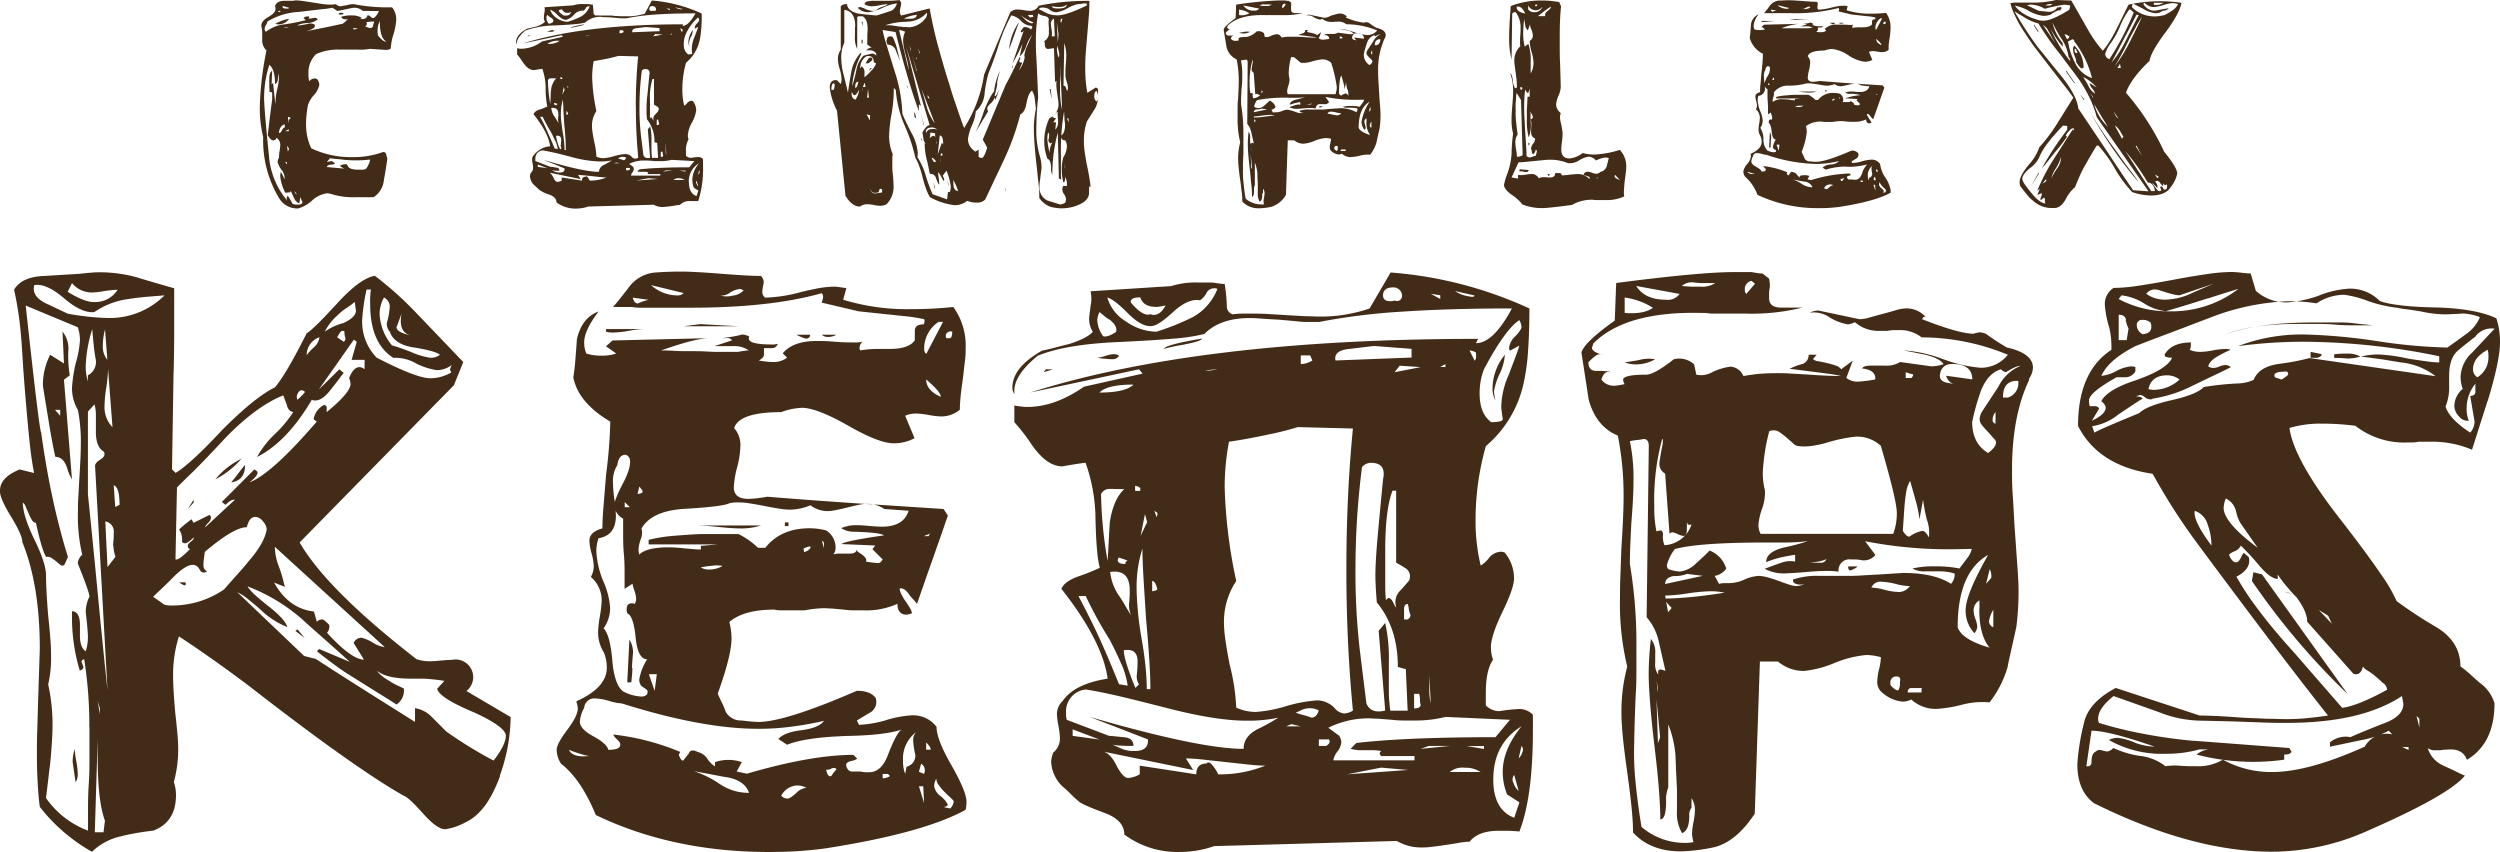 <svg data-name="Layer 1" xmlns="http://www.w3.org/2000/svg" width="486.25" height="165.72"><path d="M97.28 150.88c-1.7 4.7-3.9 7.71-6.63 9a11.66 11.66 0 0 1-4.08 1.41c-1 0-2.45-1-4.23-3s-3.06-3.24-3.81-3.52q-4.5-2.52-12-7.82t-18-13.46Q44.43 130.4 41 128c-2.26-1.59-4.32-3-6.2-4.22a24.58 24.58 0 0 0-1.13 7.75c0 1.6.14 4 .42 7.18.19 1.6.33 3 .43 4.16s.14 2.14.14 2.89a23.75 23.75 0 0 1-.85 6.34 7.87 7.87 0 0 1 .42 2.54c0 3.48-1.46 5.78-4.36 6.9q-2.26.28-3.81.57c-1 .19-1.88.37-2.54.56a11.54 11.54 0 0 0-5.63 3 33.93 33.93 0 0 1-10.15-8.74q-.3-2.25-.42-4.86c-.1-1.74-.14-3.54-.14-5.42 0-1.22 0-2.8.07-4.72s.11-4.25.21-7l.28-8.74q0-12.39-3.38-20.71c0-.94-.76-2.63-2.26-5.08s-2.19-4.12-2.1-5c0-1.68 1.27-3.05 3.81-4.09l2.82.69q-.57-2.82-1-7.26c-.3-3-.6-6.46-.92-10.5s-.45-7.54-.77-10.5a66.67 66.67 0 0 0-1.2-7.4c1-1.69 3-2.58 5.92-2.67l6.9-.42c.73-.09 1.46-.16 2.19-.22s1.1-.07 1.48-.07a27.27 27.27 0 0 1 7.46 1c1.51.47 3.9 1.18 7.19 2.11v8.43q0 4.36-.14 8.88l-.28 17.9.7.7q3-1.83 9.16-8.46 6.34-6.33 10.15-8.17 2.25-2.67 6.2-10.57c.66-.28 2.64-2.21 5.92-5.78q4.5-4.92 7.33-5.35a67.08 67.08 0 0 1 7.47 6.62l9.72 10.15-1.83 4.51-30 30.58q5.31 9.18 22.72 22.69a7.87 7.87 0 0 0 2.54.42c.47 0 1.19-.05 2.18-.14s1.72-.14 2.19-.14a3.43 3.43 0 0 1 2.81 6.06l8.6 5.07a34.66 34.66 0 0 1-2.11 11.41Zm-79.91-9.44a80.45 80.45 0 0 0-1-13.24c-.47.19-.62.42-.43.7l.29.85c0 .28-.24.51-.71.7a36.17 36.17 0 0 1-1.52-9.86v-1.7c1 0 1.55.9 1.55 2.68v2.12c0 1.5.38 2.49 1.13 3a9.32 9.32 0 0 0 .42-2.68c0-.85-.14-2.49-.42-4.93a6.52 6.52 0 0 1 .7-3c.1-.38-.66-2.54-2.25-6.49a2.44 2.44 0 0 1 .87-1.69 32.43 32.43 0 0 1-.84-8.45c0-.75 0-1.67.07-2.75s.12-2.33.21-3.74.16-2.79.21-3.87.07-2 .07-2.75a28.81 28.81 0 0 0-.14-3.59q-.13-1.5-.42-3A8.39 8.39 0 0 1 14 75.49a28.84 28.84 0 0 1 .71-4.79 20.28 20.28 0 0 0 .84-4.51 7.87 7.87 0 0 0-.42-2.54L5 59.43q2.65 24.39 3 24.66 1 7.18 2.33 13.24t2.89 11l-.71 1.55a.64.64 0 0 1-.84-.07l-.85-.71a7.35 7.35 0 0 0-.91-.63 1.11 1.11 0 0 0-.92-.14c-.57-.85-1.22-3.06-2-6.63a1 1 0 0 1-.78-.56 7.15 7.15 0 0 1-.63-1.27c-.22-.47-.41-.87-.58-1.34a1.59 1.59 0 0 0-.56-.77q0 2.53 2.25 7.18c1.51 3.1 2.26 5.41 2.26 6.91 0 1.78.14 4.42.42 7.89q.28 2.54.42 4.44c.1 1.27.14 2.37.14 3.31a22.74 22.74 0 0 1-.56 5.64 35.53 35.53 0 0 1 .85 7.75c0 1.78-.14 4.23-.43 7.33l-.84 7a17.18 17.18 0 0 0 8.17 6.34v-3.66c0-1.5 0-3.29.14-5.35s.14-3.81.14-5.22v-5.88Zm11.14-83.71c-1.13.1-2.31.24-3.53.43a15.23 15.23 0 0 0-6.62 2.53c-1.6.21-3.58-.69-5.92-2.69s-4.27-2.82-5.78-2.54Q6.11 57.62 8.92 59l4.23 2a49.27 49.27 0 0 0 7.75.85 15.09 15.09 0 0 0 11.1-4.4ZM13 90.85c-.47-1.31-1.22-2-2.25-2Q10 85.35 9.48 82c-.38-2.24-.75-4.54-1.13-6.9A12.81 12.81 0 0 1 9.76 69l2.68 1.7-.28-6.2a5.27 5.27 0 0 1 1.13 3.8 23.06 23.06 0 0 0 .28 4.7l-1.13.85L14 93.25a9.93 9.93 0 0 1-1-2.4Zm-1.3-11.13h-1l1 1.13Zm0 7.33.42-1.55a3.61 3.61 0 0 1-.41 1.55Zm8.6-30.44a15.43 15.43 0 0 1-2.53.28A5 5 0 0 1 14 55.06l-.84 1.69c2.16 1.34 3.85 2 5.07 2a5.18 5.18 0 0 0 4.65-2.39 18.48 18.48 0 0 0-2.55.25Zm-5.6 95.54-.57-3.94a7.87 7.87 0 0 1 .42-2.54 14.84 14.84 0 0 0 .29 2.4 14.84 14.84 0 0 1 .28 2.39 2.85 2.85 0 0 1-.42 1.69ZM18.22 67c-.1-.94-.19-1.93-.28-3a27.41 27.41 0 0 0-1.27 7.18 10.12 10.12 0 0 0 .42 3V73a2.92 2.92 0 0 0 1.55-3q-.29-1.5-.42-3Zm.28 23.81c-.09-.47.23-.94 1-1.41s1-1 .7-1.55c-1-.56-1.55-1.83-1.55-3.8v-3a7.78 7.78 0 0 0-.28-2.4l-1.27 1.41v16.07q1 9.72 1.9 19.16t1.91 19Zm.5 56.55v-3.66l-.56 18.18h1.69l.28-2.26Q19 155.81 19 147.36Zm.43-9.58-.43-1.41.43 2.54Zm1-73.7a12.27 12.27 0 0 0-.43 3.24 3.93 3.93 0 0 0 .9 2.68 10 10 0 0 1 .1 2.11 24.91 24.91 0 0 1-.36 3.45 26.54 26.54 0 0 0-.31 3.44 5.58 5.58 0 0 0 1.55 4.09Zm1.55 42c.1-.94.14-1.6.14-2v-.42a2 2 0 0 0-1.64-2.25l.43 8.88 1.55-2a7.27 7.27 0 0 1-.41-2.22Zm.14-11.7.29 4.23.84-.42c0-2.26-.36-3.52-1.12-3.81Zm29 7a1.91 1.91 0 0 0-1.4-.84c-.85 0-1.41.65-1.7 2q-2.53 0-8.17 4.79c-.09.56-.16 1.06-.21 1.48a9.66 9.66 0 0 0-.07 1.2 1.24 1.24 0 0 0 .7 1.12 1 1 0 0 1-1 .14c-.1 0-.28-.23-.57-.7a1.36 1.36 0 0 0-1.26-.7c-.94 0-2.28.89-4 2.67-1 1-1.86 1.83-2.47 2.4l-1.19 1.13 2.22 1.56a6.37 6.37 0 0 0 1.69.14 17.89 17.89 0 0 0 9.86-3.1c1.41-1.6 2.52-2.84 3.32-3.74.52-.56 1-1.15 1.48-1.76 2.06-2.35 3.24-4.41 3.52-6.2a2.53 2.53 0 0 0-.71-1.55ZM70.92 70h-2.53l1-3.52-.56-.42L62 75.77l4-3.94.85.7c-.25.3-.49.6-.71.92-.37.51-.94 1.24-1.69 2.18-1.13 1.51-2.16 2.26-3.1 2.26a1.14 1.14 0 0 1-.7-.14Q55.84 85.94 50 88.88a18.54 18.54 0 0 1 3.52-4.51 22.67 22.67 0 0 0 3.52-4.23c-.65-.09-1.08-.56-1.26-1.41l-.68-1.83q-5.07 2-11 8-4.1 4.41-6.51 6.8c-1.65 1.59-2.7 2.63-3.17 3.1l-.29 14c.38.19 1.32-.47 2.82-2a.64.64 0 0 1-.42-.71c0-.19.21-.44.63-.77s.59-.59.5-.78c-.76.75-1.32 1.13-1.7 1.13a.76.76 0 0 1-.56-.28 3.52 3.52 0 0 0-.56-2.4c.35-.35.73-.68 1.12-1s.8-.61 1.27-1l.43.7 3.1-1.55a.91.91 0 0 1 .28.57 1.57 1.57 0 0 1-.57 1c-.37.38-.56.66-.56.85l5.78-5.36c-.47-.09-1.08.24-1.83 1l-.71-.57 6.34-6.34.57.43c.18.47-.33 1.17-1.55 2.11q4.37-1.68 13.1-11.83l-.61-.45a3.75 3.75 0 0 1 2.11-2.82c.29.19.43.33.43.42v1q4.65-3.81 4.65-5.5a4.86 4.86 0 0 0-.29-1.12c.57-1.41 1.23-2.12 2-2.12a1.39 1.39 0 0 1 1 .43Zm-36.07 43.26H36a.35.35 0 0 1 .08.49.18.18 0 0 1-.08.07c-.12.1-.5-.09-1.15-.56ZM36.54 99l1.13-1.83v.57Zm5.35-5.77a14.9 14.9 0 0 1 5.08-4 17.31 17.31 0 0 1-5.08 4Zm3.1.56c.47-.56.92-1.13 1.34-1.69s.87-1.13 1.34-1.69c0 2-.88 3.14-2.63 3.4Zm47.35 44.83c-4.5-1.87-7-3.42-7.32-4.64l1.41-1.55a38.49 38.49 0 0 0-4-.43h-2.49c-3.2 0-5.4-.52-6.62-1.55a4.89 4.89 0 0 0 .84.92 9.65 9.65 0 0 0 1.55 1.06 11.69 11.69 0 0 0 1.84 1l1 .49a3.29 3.29 0 0 1-1.41 3.1l-9.6-6c-1-.65-2-1.36-3-2.11s-2-1.5-2.89-2.25l.42-.43 6 2.52Q64 125.09 61.62 123c-1.55-1.36-2.51-2.23-2.89-2.6a35.58 35.58 0 0 0-10.57-6.35c.38.76 1.69 2 4 3.81s3.44 3.1 3.72 4.1a16 16 0 0 1-5.07-3.25c-1-.93-2-1.71-2.75-2.32a9.37 9.37 0 0 0-1.9-1.2l13 12.4 2.25.57q4.77 3.09 9.58 6.13l9.73 6.13v-2.68a5.75 5.75 0 0 1 3.28 1.73l2.82 2.82a82.12 82.12 0 0 0 9.18 5.64c1.59-2.06 2.38-3.66 2.39-4.8s-2-2.64-6.06-4.51Zm-38.89-32.27a11.41 11.41 0 0 0 .85 4 24.13 24.13 0 0 1 .77 2.46c.14.62.26 1.06.35 1.34l-2.11-.84q2.82 5.07 7.75 5.63l.56 2a1.32 1.32 0 0 1 1.27-.42 9 9 0 0 1 1.13 1 1.75 1.75 0 0 1-.42 1.55q4.77 5.22 7.18 5.22l-2-3.25a1.69 1.69 0 0 1 1.55-1 7.81 7.81 0 0 1 2.12.91 5.93 5.93 0 0 0 2.39.92Zm4 16.35.42-.28 1.41 1.69Zm1.26-46.79c-.37 0-.65.24-.84.71a1.19 1.19 0 0 0 0 1.13c1-.94 1.5-1.46 1.41-1.55a.87.87 0 0 0-.62-.29Zm1-6.9A9.76 9.76 0 0 1 61 67.6a3.15 3.15 0 0 0 1.13-2 3.63 3.63 0 0 0-2.48 3.4ZM69 58.72A16.91 16.91 0 0 1 67.26 60a10 10 0 0 0-1.55 1.27 10.53 10.53 0 0 0-2.54 3.24 11.25 11.25 0 0 1 3.67-1.69c1.59-.75 2.39-1.55 2.39-2.4Zm-2 5.78a.51.51 0 0 0-.71 0 5 5 0 0 0-.7 1.12l1.27.85a.72.72 0 0 0 .28-.85A3.25 3.25 0 0 1 67 64.5Zm20.6 7.18a2.36 2.36 0 0 1 .29-.7A5 5 0 0 1 85 72a13.44 13.44 0 0 1-4-1.27 8.08 8.08 0 0 0-4.5-1.13Q72 66.75 72 59.14a15.68 15.68 0 0 1 .14-2.82h-.84a36.46 36.46 0 0 0-.85 5.78 10 10 0 0 0 2.82 7.47q7.74 4 10.43 4a8.16 8.16 0 0 0 4.08-1.13 2.39 2.39 0 0 1-.28-.7Zm-7-4.08c-2.63-.38-4.22-1.41-4.79-3.1a2.27 2.27 0 0 1-.57-1.69 13.68 13.68 0 0 0 .57-3.24 2 2 0 0 0-1.13-1.7 6.7 6.7 0 0 0-.85 3.24 10.38 10.38 0 0 0 2.4 6.06c1.24.36 2.46.79 3.66 1.27a15.15 15.15 0 0 0 3.67 1.13 2.77 2.77 0 0 0 2-.56c-.47-.47-2.12-.94-4.93-1.41ZM78.11 61l-1 2.68c.09.66 1 1.18 2.81 1.55-1.68-.39-2.29-1.8-1.81-4.23Zm109.64 96.54q-8.19 4.5-27.2 7.47c-1.32.18-2.89.35-4.72.49s-3.92.21-6.27.21q-18.75 0-33.68-7.19-2.82-6.9-6.77-10a5.2 5.2 0 0 1-.84-2.68c0-.75.65-2 2-3.8s2.11-3.2 2.11-4.23a2.22 2.22 0 0 0-.07-.57l-.21-.84c4-1.78 5.92-4 5.92-6.48a7.54 7.54 0 0 0-.56-3 7.32 7.32 0 0 1-1.13-4 21.63 21.63 0 0 1 .35-3.1 21.47 21.47 0 0 0 .35-3.1 6 6 0 0 0-2.11-4.51 4.22 4.22 0 0 0 .56-2.11 10.47 10.47 0 0 0-.42-2.47 10.3 10.3 0 0 1-.42-2.47c0-1.12.84-1.92 2.53-2.39 0-1.22.08-2.68.22-4.37s.3-3.71.49-6.06A94.15 94.15 0 0 0 118.7 82q-6.21-3.66-7.19-8.59c.19-1.22.33-2.45.42-3.67s.19-2.49.28-3.8c.67-2.82 2.08-4.6 4.23-5.36q-2.82 3.67-2.82 6.06a5.49 5.49 0 0 0 .42 2.12 9.51 9.51 0 0 0 3 .42 9 9 0 0 0 2.82-.42l-2-1.41 1.27-1.13 18.9-.45c-1.78 0-4.93.79-9.44 2.39.56 0 1.36 0 2.4.07s2.11.07 3.24.07 2.2 0 3.24.07 1.83.07 2.39.07h3.67c.47-.09.89-.16 1.27-.21s.56-.06.84-.07a4.86 4.86 0 0 0-3-.84H139l3.38-1.13a1 1 0 0 0-.85-.43h-1c.65-.09 1.29-.18 1.9-.28a15.33 15.33 0 0 0 1.9-.42 2.93 2.93 0 0 1 1.41.42c-.49 1 .93 1.52 4.26 1.52a3.21 3.21 0 0 0 1.27-.14 1.12 1.12 0 0 1-1.13.85h-1.55V69c0 .37-.33.75-1 1.12.56.1 1.07.17 1.55.22a13 13 0 0 0 1.4.07 4.09 4.09 0 0 0 2.54-.85l-.84-.84q2-2.4 6.62-2.4c.75 0 1.9 0 3.45.14s2.7.14 3.45.14a7.47 7.47 0 0 0 2-.14 1.62 1.62 0 0 0-.57 1.13.84.84 0 0 0 .14.56 19.86 19.86 0 0 1 3.53-.28H173q3.81 0 4.93-1.69v-1.82c0-.85.57-1.27 1.69-1.27a1.08 1.08 0 0 0 .14-1 32.49 32.49 0 0 0-4.15-.63l-8.61-.91-7.18-1.69a4.79 4.79 0 0 0 .28-1.13 1 1 0 0 0-.28-.7q-10 2.82-25.51 2.82h-10a8.32 8.32 0 0 1-1.41-.14h-3.66l.85-1c.46-.56 1.17-1.46 2.11-2.68a7.17 7.17 0 0 1 4.93-3c1.78-.14 3.57-.21 5.36-.21 1.59 0 4.18.14 7.75.42s6 .43 7.75.43a1.79 1.79 0 0 1 .56 1.26c-.09.48-.16.85-.21 1.13a4.38 4.38 0 0 0-.07.71 1.33 1.33 0 0 0 .56 1.12 28.66 28.66 0 0 0 6.63-1c1.5-.38 2.79-.66 3.87-.85a18.18 18.18 0 0 1 2.75-.28 6.29 6.29 0 0 1 1.06.07l1.48.21-.62 2.26a42.73 42.73 0 0 0 13.25 1.83 79.68 79.68 0 0 0 8.17-.42 12.81 12.81 0 0 1 2.4 8 17.8 17.8 0 0 1-.14 2.53c-.14 1-.24 2.21-.42 3.53s-.34 2.47-.43 3.45-.14 1.81-.14 2.47A5.65 5.65 0 0 1 183.1 81a14.61 14.61 0 0 1-2.47-.29 18.52 18.52 0 0 0-2.46-.28 5.5 5.5 0 0 0-2.12.43l1.83 4.36a8.3 8.3 0 0 1-4.08 1q-2.82 0-8.74-3.38t-8.88-3.52a12.25 12.25 0 0 0-4.23.84q-8.17 0-9.16 3.1A5 5 0 0 1 144 86.9a17.94 17.94 0 0 1-.63 4 18.28 18.28 0 0 0-.64 3.88q0 2.25 2.82 2.25a22.67 22.67 0 0 0 3.67-.42q8.58.7 17.12 1.27L183.52 99l.84 1.27c-1 2.92-2 5.78-3 8.6s-2 5.68-3 8.59a11.4 11.4 0 0 0-.84-1 5.82 5.82 0 0 1-.71-.85c-.65-.94-1.26-1.31-1.83-1.12a2.73 2.73 0 0 0 .36 1.12 9 9 0 0 0 .84 1.41c.33.47.61.92.85 1.34a2.4 2.4 0 0 1 .35.92 7.08 7.08 0 0 1-1 .28c-1.22 0-1.83-.71-1.83-2.12a14.66 14.66 0 0 1-6.62 1.27h-1.69a15 15 0 0 1-2.12-.14l-2.32-.21c-.5 0-1-.06-1.48-.07a22.11 22.11 0 0 0-3.81.42H152a6.08 6.08 0 0 1-1.41-.14c-3.94 0-6.86.8-8.73 2.4a13.64 13.64 0 0 1 .42 3.24q0 3.24-2.68 10.71c.28.66.57 1.27.85 1.83a15.43 15.43 0 0 1 .7 1.69 3.35 3.35 0 0 0 3.1 1.69c.75.1 1.39.17 1.9.21s1 .08 1.34.08q5.22 0 19.17-6.06 2.67 0 3.66 1.41a2.37 2.37 0 0 1-.84 2.67l-2.82 1.69.42.85a22.31 22.31 0 0 0 5.07-.85 21.05 21.05 0 0 1 5.22-1 5.68 5.68 0 0 1 4.79 2.25c0 1.6.94 4.05 2.82 7.33s2.88 5.62 3 7a7.33 7.33 0 0 1-.14 1.69Zm-77.09-11.7c.38.85 1.32 1.27 2.82 1.27a9.49 9.49 0 0 1 3.67.42 25.14 25.14 0 0 1-6.49-1.69Zm53.69-2.68q-7.74.28-11.27 1.69l-1.69-1.12q1.13-1.28 4.37-1.69c2.34-.29 3.85-.9 4.51-1.84-2.07.48-4.16.85-6.27 1.13a48.06 48.06 0 0 1-6.56.42q-10.86 0-26.49-4.93a10.4 10.4 0 0 1-2.47-.49 11.11 11.11 0 0 0-2.74-.49 2 2 0 0 0-2.12 1.83 6.57 6.57 0 0 0-.84 2.68c0 .94.84 1.87 2.53 2.81 1.88 1 2.87 1.93 3 2.68 1.32 0 2.07-.23 2.26-.7s0-.8-.5-1.27-.77-.8-.77-1a47.2 47.2 0 0 1 13 3.38l-.28.57c.28.75.57 1.13.85 1.12l1.12-1.4a.76.76 0 0 1 .85-.57 2.5 2.5 0 0 1 .85.28 3.17 3.17 0 0 1 1.9 1.34 5.09 5.09 0 0 0 1.48 1.48v-.84a8.15 8.15 0 0 1 5.21 0l-1 1.83 2 .42q12.54-3.66 20.71-3.66l.71.7c-.1.19-.47.35-1.13.5s-1 .4-1 .77a1.68 1.68 0 0 0 .29.78 1 1 0 0 0 1 .49h1.55a3.94 3.94 0 0 0 1.13.14h.5c1.6 0 2.82-1.12 3.67-3.38 1.13-2.91 2-4.56 2.68-4.93q-3.27 1.14-11 1.26ZM125.6 134l-.84-.56a2.07 2.07 0 0 1-.43-1.27 10.49 10.49 0 0 1 1.55-3.94q-1.83 0-2.25-4.23t-1.6-4.68a1.91 1.91 0 0 1-.14-.85c0-.75.32-1.12 1-1.12a.78.78 0 0 1 .57.14 2.5 2.5 0 0 0 .28-1 6 6 0 0 0-.35-1.62 6.17 6.17 0 0 1-.36-1.34l-1.55 1v-2.82c0-1.13 0-2.45-.14-3.95s-.14-3-.14-4.08v-2.82a3 3 0 0 1-1.69-2.68c0-.66.56-2.07 1.69-4.23s1.55-3.76 1.27-4.79c-.28-.47-.56-.7-.85-.7-.84 0-1.36.65-1.55 2a5.82 5.82 0 0 0-.84 3.52 23.93 23.93 0 0 0 .28 3.17 25.92 25.92 0 0 1 .28 3.17c0 2.54-1.12 4-3.38 4.37a7.87 7.87 0 0 0-.42 2.54 17.59 17.59 0 0 0 1.27 5.64 15.37 15.37 0 0 1 1.41 5.35 6.88 6.88 0 0 1-1.27 4c.84.84 1.41 2.91 1.69 6.2s1 5.21 2.11 6.06a8.54 8.54 0 0 0 3.53 1 1.51 1.51 0 0 0 1.12-.42c.18-.52.18-.85-.25-1Zm-3.17-69.68a18.89 18.89 0 0 1-3 .35 5.4 5.4 0 0 1-1.55-.14V64h7.61a18.47 18.47 0 0 0-3.06.32Zm-.92 33.33v1h1Zm1.49 32.24c0 .94-.12 1.88-.21 2.82H122l.42-8.32a4.78 4.78 0 0 1 .71 2.54c-.1 1-.17 2-.22 3Zm.07-72c.19.76.52 1.13 1 1.13a9.17 9.17 0 0 1 2.11-.7Zm.43 87.24a2.26 2.26 0 0 0 .77.21 6.34 6.34 0 0 1 1.2.35v.56Zm.84-50.45-.34 1.41c.66-.1 1-.24 1-.43s-.16-.44-.63-1ZM172 99a5.75 5.75 0 0 0-3.38-1 8 8 0 0 0-1.69.21c-.66.14-1.36.3-2.11.49s-1.48.36-2.19.5a8.87 8.87 0 0 1-1.62.21 5.57 5.57 0 0 1-3.38-1.13 10.63 10.63 0 0 1-4 .85 13.31 13.31 0 0 1-2.18-.22c-.89-.14-1.81-.3-2.75-.49s-1.85-.35-2.75-.49a13.3 13.3 0 0 0-2.18-.21 7.5 7.5 0 0 0-1.83.14q-1.41.7-9 1.12c-4.14.29-6.87 1.56-8.17 3.81a3.32 3.32 0 0 1-.15 2.11 7.25 7.25 0 0 0-.42 1.83 3.85 3.85 0 0 0 .14 1.13c.94-.94 2.86-1.41 5.78-1.41.66 0 1.69.07 3.1.21s2.44.22 3.1.22v-.71l3.24-.28h-13.4V105a30.09 30.09 0 0 1 4.73-.77c1.64-.14 3.35-.26 5.14-.35h7.61a15.07 15.07 0 0 1 3.8 2.67h1.41q3-3.8 8.6-3.8a12.69 12.69 0 0 1 3.24.42 3.92 3.92 0 0 1 1.83 3.38 2 2 0 0 1-.42 1.27 4.75 4.75 0 0 1 1.55-.14h1.55q1.41 0 1.41-.84a.6.6 0 0 0 .28.49c.19.14.42.31.71.49a3.55 3.55 0 0 1 .7.64.78.78 0 0 1 .14.77c.56.1 1.06.17 1.48.21a5.62 5.62 0 0 0 .92.07c.28 0 .56-.23.84-.7l-2-2 .56-.71-6.62-.28c.75-.47 3.52-1 8.31-1.69-.47-.38-2.44-.61-5.91-.71a4.36 4.36 0 0 1-2.4-.7 7.33 7.33 0 0 1 3.1-.57q.84 0 2.4.15c1 .09 1.83.14 2.39.14 2.82 0 4.56-1 5.22-3.1Zm-45.8 32.13 1.13 3.25.42-3.25Zm.43-75.67a7.75 7.75 0 0 0 5.07 2 1.66 1.66 0 0 0 1.27-.46Zm6.34 8 3.24-.42 7.47.42Zm8 87.66-3-.57-3-.56a20 20 0 0 1 5.07 2.53 10 10 0 0 0 5.64 1.69c-.56-1.68-2.11-2.72-4.65-3.1Zm3-48.34c-.94 0-2.33-.09-4.16-.28s-3.21-.28-4.15-.29H148a12.88 12.88 0 0 1-4.09.57Zm-5.12 7.22c-.85.08-1.7.19-2.54.35a2.58 2.58 0 0 0 1.55.42 5 5 0 0 0 2.68-.7 6.84 6.84 0 0 0-1.69-.07Zm4.93-53.77a4.46 4.46 0 0 0-1.83.71 2.88 2.88 0 0 1-1.83.56 4.84 4.84 0 0 0 2.39 0 3.43 3.43 0 0 0 2.12-1 2.2 2.2 0 0 0-.85-.32Zm11.56 96.54a3.66 3.66 0 0 0-3.39 2 1.72 1.72 0 0 0 1.27.56c.28 0 .82-.35 1.62-1.06a3.38 3.38 0 0 1 2-1.05 3.67 3.67 0 0 0-1.55-.43Zm-2.68-50.45v-.71h.7v.71Zm3.94-36.5a8.64 8.64 0 0 1-1.69-.71h2.68a.75.75 0 0 1-.77.74.81.81 0 0 1-.22 0Zm-.28 40.86a1.16 1.16 0 0 0 .14.71c.94-.38 1.32-.75 1.13-1.13a4.74 4.74 0 0 0-1.27.42Zm4.79-41.15a1.69 1.69 0 0 1-1.27-.42h2.82a2.94 2.94 0 0 1-1.55.42Zm-.84 40-.43-.43.43 1.55Zm1.41 44c-.57.19-.9.24-1 .14.19 1 .52 1.46 1 1.27a8.1 8.1 0 0 1 1-1.27c-.11-.34-.44-.38-1-.2Zm10.85 1h-.85v.85a2.71 2.71 0 0 0 1.41-.43c-.19-.28-.37-.42-.56-.42Zm3.1-2.4a7.52 7.52 0 0 0 .42 2.4l.28-1.41a2.21 2.21 0 0 0 1.7-2.32 13.73 13.73 0 0 1-.42-3 2.18 2.18 0 0 1 1.55-2 6.43 6.43 0 0 0-3.52 6.2Zm4.23 1.55a1.31 1.31 0 0 0-.71-1.12l-.42 1.55 1 .42a2.06 2.06 0 0 0 .15-.85Zm-.29 3.25h-.84l1 3.24Zm3-90.33a6.2 6.2 0 0 0-2.82 5.07c0 .66.14 1 .43 1.13l3.24-6.2Zm-2.22 41.4c-.24.09-.45.19-.64.28h1a.2.2 0 0 1 0-.25l.28-.28-.63.28Zm-.21-30.2c0 1.41.94 2.53 2.82 3.38.09-.56-.85-1.68-2.82-3.38Zm0 70.6v1.41h.86c.08-.28-.21-.75-.86-1.41Zm4.79 10.78c-.38-.33-.78-.7-1.2-1.13a9 9 0 0 1-1.13-1.34 2.24 2.24 0 0 1-.49-1.26 3.21 3.21 0 0 0-.42 1.41 3 3 0 0 0 1.27 2 4.7 4.7 0 0 1 1.41 1.69 1.22 1.22 0 0 1-.85.42l1.27.28a2 2 0 0 0 .7-1.4c0-.1-.19-.31-.56-.64Zm-.78-90.4a.84.84 0 0 0-.07 1h.71c.28-.1.42-.52.42-1.27a1 1 0 0 0-1.06.28Zm111.4 96.95c-.94-.09-1.74-.14-2.4-.14h-1.69c-2.63 0-4.5.71-5.63 2.12a11.22 11.22 0 0 0-2 .21q-1.2.21-2.61.42c-.94.14-1.81.26-2.61.35a13.36 13.36 0 0 1-2 .14 9.37 9.37 0 0 1-4.93-1.26l-35.52 1a20.12 20.12 0 0 1-6.48 1.13 17.38 17.38 0 0 1-11-3.38c0-1.79-1.18-3.15-3.52-4.09-3.3-1.22-5.08-2-5.36-2.39a18.79 18.79 0 0 1-1.41-1.27 20.69 20.69 0 0 0-1.69-1.57 7.1 7.1 0 0 1-2.25-4.8 5.25 5.25 0 0 1 .42-1.83 3.52 3.52 0 0 0 1.27-3 15.72 15.72 0 0 0-.28-2.25 14.13 14.13 0 0 1-.29-2.25 3.53 3.53 0 0 1 1.13-2.54q2.3-3.33 8.74-4.33-1-7.32-9-17.47.56-1.41 3.24-2.4a40.52 40.52 0 0 0 4.23-1.69c-.47-1.69-.76-5.12-.85-10.29A33.41 33.41 0 0 0 211.14 90c-1.5.19-3 .43-4.51.71-2.16 0-4.28-1.6-6.34-4.79a39.24 39.24 0 0 0-3-3.81v-3.24c.56.1 1.06.17 1.48.21a6.23 6.23 0 0 0 1.06.07q5.34 0 11-3.94l11.41-2.54-.7-.84-21.14 4.51q33-10.44 87.09-10.43l-.42.84q3.38 0 7-6.76-12.12 0-21.42.63a122.13 122.13 0 0 0-16.06 2h-2a15.28 15.28 0 0 1-2.53-.15l-3.17-.28-3.22-.19c-1-.09-1.89-.14-2.54-.14-3.86 0-6.82 1-8.88 3.1a37.11 37.11 0 0 1-6.2.92c-2.73.23-6.12.44-10.15.63q-10.56.42-16.06 2.68-5 4.08-4.51 7.47a2 2 0 0 1-.42-1.27q0-3.93 5.77-7.19c.94-.18 1.83-.4 2.68-.63s1.69-.45 2.54-.64c2.34-.75 3.89-1.54 4.65-2.39a4.73 4.73 0 0 1-.71-2.54 7.93 7.93 0 0 1 .07-.84l.21-1.69a6.7 6.7 0 0 0 0-2.82l15.65-1a15.89 15.89 0 0 1 5.35-.7h2.68c.56.09 1.06.16 1.48.21a7 7 0 0 0 .92.07 33.32 33.32 0 0 1 .42 4.22 1.64 1.64 0 0 0 1.13 1.69A14.47 14.47 0 0 1 242 61h1.83c.75 0 1.65 0 2.68.07s2.25.12 3.66.22l3.67.21c1 0 1.92.07 2.68.07a29.08 29.08 0 0 0 9.86-1.57l4.09-7a78.66 78.66 0 0 1 27 7c0 3.29-.1 6.13-.28 8.52a40.3 40.3 0 0 1-.84 6A22.17 22.17 0 0 1 289 86.76a52.43 52.43 0 0 0-2 14.24 36.33 36.33 0 0 0 1 9 5.79 5.79 0 0 0 1.55-1.41 3.14 3.14 0 0 1 2.26-1.27 1.86 1.86 0 0 1 .84.14 7.84 7.84 0 0 1 1.83 5.07q0 1.83-2.25 6.48c-1.5 3.1-2.25 5.41-2.25 6.91a7.52 7.52 0 0 0 .42 2.4q-1.41 2-1.41 6.48v2.39a3.67 3.67 0 0 0 2.68 1.13 28.93 28.93 0 0 1 3.94-.42 3.61 3.61 0 0 1 2.54 1.13v3q0 13-2.64 19.73ZM203 72.39l.42-.56h1.41Zm39.31 67.78q-5.91 0-15.64-2.53c-3.94-1-7.19-1.83-9.72-2.4s-4.46-.94-5.78-1.13a4.25 4.25 0 0 0-3.81 4.63 3.21 3.21 0 0 0 .14 1.27l8.17 3.1.84.07 2.12.21c1.22.1 1.83.66 1.83 1.7-2.91 0-4.51-.19-4.79-.57l2.54 1.13a6.27 6.27 0 0 0 2.53.42c1.79 0 2.63-.75 2.54-2.25l-5.64-2.19q-2.82-1.06-5.64-2.18 21.42 6.21 29.88 6.2 0-2.4 2.68-3.81a40.52 40.52 0 0 0 4.08-2.25 28.05 28.05 0 0 1-6.33.58Zm-33.68 1.69v1.27l5.22.71Zm9.51-12.61c-.61-1.44-1.39-3.06-2.32-4.86a79.83 79.83 0 0 1-4.65-8.46h-1.41c1 1.89 2.21 4.23 3.52 7s2.77 6.2 4.37 10.15l1.69.28a16.79 16.79 0 0 0-1.2-4.16Zm-2.18-67a4.64 4.64 0 0 1-1.06-.7c-.33-.28-.68-.56-1.05-.85a3.85 3.85 0 0 0-.43 1.69 6 6 0 0 0 1.13 3c.56.19 1.41-.09 2.54-.84.19-.75-.19-1.5-1.13-2.26Zm.42 7.61a8.93 8.93 0 0 1-1.27-.07 12 12 0 0 1-1.69-.21 6.33 6.33 0 0 0 1.55-.35 6.43 6.43 0 0 1 1.69-.35 2.34 2.34 0 0 1 1 .28 1.37 1.37 0 0 1-1.27.7Zm-2.53 6.49c3.38 0 5.58-.52 6.62-1.55-3.4 0-5.59.5-6.62 1.54Zm2 18.74a1.84 1.84 0 0 0-1.69 1 79.85 79.85 0 0 0 1.27 13q.12-1.83.21-3.66t.21-3.81q.69-4.52 2.82-6.48Zm27 53.62-4.58-.5-4.44-.49c-1.06-.12-2.11-.19-3.17-.21l1.41 2.26-17.9-3.67c1.13.1 2.11 1 3 2.82.84 1.6 1.6 2.4 2.25 2.4a5.44 5.44 0 0 0 2.26-.71v-1.69l11 1.69c0-1.41.66-2.11 2-2.11.29-.38.68-.24 1.2.42a7.62 7.62 0 0 1 1.06 1.69 23.56 23.56 0 0 0 9.16-1.69 28 28 0 0 1-3.17-.21ZM234.67 57a3.91 3.91 0 0 1-1.27 1.41c-1.4-.28-3.05.37-4.93 2q-3 2.82-4.37 3c-1.34.19-2.93-.66-4.79-2.54s-3.1-2.77-3.94-3a8.05 8.05 0 0 0 3.63 4.65 10.53 10.53 0 0 0 5.92 2 48.66 48.66 0 0 0 7.08-2.84 10.66 10.66 0 0 0 4.79-5.5 1.73 1.73 0 0 0-2.15.82Zm-15.08 60.6c.1-1 .14-1.79.14-2.26v-.56c0-2.73-1.26-3.9-3.8-3.53a10 10 0 0 0 1.55 4.37 23.25 23.25 0 0 1 1.27 2c.38.68.8 1.36 1.27 2.11a5.24 5.24 0 0 1-.43-2.11Zm-2-9.16q-.72 1.26 1.41 1.26-.28-.14 0-.42l.28-.28Zm3.52 22.83c.1-1 .14-1.79.14-2.26v-.42c0-1.69-.89-2.4-2.67-2.12q0 1.84 2.25 7.33l.71-.7a2.71 2.71 0 0 1-.43-1.84Zm3.67-71.59c-1.6 0-2.59-.61-3-1.84-1.34 0-1.95.33-1.83 1 1.59 1.88 2.86 2.64 3.8 2.26a1.44 1.44 0 0 0 .71.14c.84 0 1.59-.61 2.25-1.84a11.23 11.23 0 0 1-1.9.31Zm-3 35.23a2.18 2.18 0 0 0-1-.43v1h1Zm1.13 25.5c-.19-3-.36-5.66-.5-8s-.21-4.2-.21-5.71a24.58 24.58 0 0 0-1.13 7.75c0 1 .08 2.4.22 4.09s.39 3.62.77 5.78.63 4.06.78 5.71.21 3 .21 4h.7q0-4.5-.84-13.67Zm-.22-20.41-.84 4.23 1.27-2.68Zm9.16-27.2a15.61 15.61 0 0 1-4.36 1 4.33 4.33 0 0 1-3.39-1.41 5.34 5.34 0 0 1 3.67-1.27 20.05 20.05 0 0 1 3.45.49 17.51 17.51 0 0 0 3.45.5 6.09 6.09 0 0 0 .85-.07c.37-.05.8-.12 1.27-.21a15.47 15.47 0 0 0-4.94 1ZM224.1 113v2c.66-.09 1-.24 1-.42-.29-1.09-.62-1.58-1-1.58Zm.43-13.67.42 1.26c.19-.47.23-.75.14-.84ZM230.45 67a38.06 38.06 0 0 0-4.09.85c.28-.56 2.77-1.22 7.47-2-.19.37-1.32.75-3.38 1.12Zm31.42 43.55q0-14.07 1.27-27.2l-10.71-.28a56.42 56.42 0 0 1-5.57 1.41c-2.22.47-4.82 1-7.82 1.44a47.28 47.28 0 0 0-.84 8.88 97.71 97.71 0 0 0 2.25 18.2 14.25 14.25 0 0 0-2.39 8 24.82 24.82 0 0 0 .28 3.45q.27 2 .84 4.86a40.44 40.44 0 0 1 1.27 8.32 8.93 8.93 0 0 0 3.81.84 26.47 26.47 0 0 0 5.92-1.13 27.67 27.67 0 0 1 6.06-1.12 4.75 4.75 0 0 1 3.38 1.55 2.7 2.7 0 0 0 1.83 1 3.54 3.54 0 0 0 1.69-.56q-1.29-13.53-1.27-27.62Zm-10.71 30.3-1 .42H253Zm3.67-3.1a4 4 0 0 0-1.84.42 4.61 4.61 0 0 1-1 .42 10.38 10.38 0 0 0 1.55.5 13.94 13.94 0 0 1 1.55.49c.65 0 1.13-.47 1.41-1.41a3.81 3.81 0 0 0-1.69-.42Zm0-68.63H253v1.69a4.33 4.33 0 0 0 2.26-.7Zm1.69 74.69v1.27h1.41c.65-.38.84-.8.56-1.27Zm24.66-4.37a24.25 24.25 0 0 1-6.06.7h-2a19.32 19.32 0 0 1-2.4-.14l-2.68-.21c-.75 0-1.32-.07-1.69-.07a17.58 17.58 0 0 0-8 1.83l2.11 1.55a2.64 2.64 0 0 1 .43 1.27 3.5 3.5 0 0 1-.78 1.83 3.69 3.69 0 0 0-.78 1.69h15.79v-.84h-6.48a.81.81 0 0 1-.29-.56c0-.1.1-.24.29-.43a12 12 0 0 0-2.4-.14h-1.55a7.49 7.49 0 0 1-2-.28l1.12-1.13q4.8-.56 11.49-.84t15.57-.29l2.82-3.38Zm-6.63-71.59-7.32-.56-2.33.28-2.32.28c-2.17.19-3.11.94-2.82 2.26l14.79-.57Zm-5.92 81.45-6.6 1.3 11.84-.84Zm4.8-19.16c-.52-.12-1-.27-1.55-.42q0-7.62-4.09-12.55c-.09-1.12-.16-2.11-.21-3 0-.65-.07-1.31-.07-2q0-2.82.42-7.54T269 93.25q.71-3.24-2.4-3.24a2.39 2.39 0 0 0-1.69.84 156.52 156.52 0 0 0-1.27 19.59 132.52 132.52 0 0 0 .85 16.06l1.27 10.29q.84 2.11 3.66 1.41l-1.27-15.5 1.27-1.55a32.07 32.07 0 0 1 .71 7.75v5.21c0 .71 0 1.42.07 2.12s.11 1.31.21 2h3.38ZM271 55.9c-1.32 0-2 .52-2 1.55 0 .76.47 1.13 1.41 1.13a1.86 1.86 0 0 0 .84-.14 1 1 0 0 0 1.13-.14 1.17 1.17 0 0 0 .28-1.13A1.66 1.66 0 0 0 271 55.9Zm3.24 56.23a1.85 1.85 0 0 0-1-1.69c-.55-.36-1.11-.69-1.69-1v-14h-.71q-1.41 3.69-1.41 11.56v7.32a21.18 21.18 0 0 0 .14 2.4l.42-.42c.38 0 .71.3 1 .91s.47.92.57.92a3.55 3.55 0 0 1-.15-1.13 3.07 3.07 0 0 1 .92-2.11c.61-.66 1.2-1.32 1.76-2a1.91 1.91 0 0 0 .14-.85Zm-2-41-1 1.27 5.08-1Zm1.76 47.2a3.21 3.21 0 0 0-.21-.85c-.47 0-.7.34-.7 1v2h.7a1.09 1.09 0 0 0 .56-.84 5 5 0 0 1-.35-1.27Zm2.19 17.76a5.39 5.39 0 0 0-.15-1.13h-1v2.82c.84 0 1.27-.24 1.27-.71a3.72 3.72 0 0 1-.14-1Zm1.69 9-1.55.56 5.63-.56Zm0-16.21A10.74 10.74 0 0 1 278 131v3.1a10.9 10.9 0 0 0 .28 2.68Zm2.25-71.45-1.83-.28 1.83 1Zm1 13.39-1 .56h1Zm3.66 78.49a3.92 3.92 0 0 0-2.82.85h6a5.31 5.31 0 0 0-3.2-.83ZM283 56.61a6.12 6.12 0 0 0 2.53 1c.85.19 1.27.14 1.27-.14Zm5.63 88.5h-3.38l3.38.56Zm-1.55-76.53a2.7 2.7 0 0 0-1.26-.42l1 2a1.1 1.1 0 0 0 .28-.85Zm8.46-6.34q-2.82 1.86-6.91 9.59a12.67 12.67 0 0 0-.84 4.79c0 2.53.75 4.37 2.25 5.49 1.41 0 2.16-.18 2.26-.56-.1-.56-.17-1.06-.21-1.48A6.35 6.35 0 0 1 292 79a16 16 0 0 1 1.4-6c1.31-3.38 2-5.31 2.11-5.78l-1.83 1a1 1 0 0 1-.14-.7 3.51 3.51 0 0 1 1.2-2.12c.79-.84 1.19-1.45 1.19-1.83a2.63 2.63 0 0 0-.42-1.27Zm-3.84 10.43a12.15 12.15 0 0 0-1.12 3.52 13.7 13.7 0 0 0 .28 1.7 4.65 4.65 0 0 1-.56-2.4 10.43 10.43 0 0 1 2.4-6.49 10.17 10.17 0 0 1-1 3.67Zm-1.26 78.92q0 5.91 4.08 7.47l1-3-2.4-1.55a11.87 11.87 0 0 1-.84-4.37q0-4.37 3.66-8.88-5.49 3.39-5.49 10.29Zm4.08-.85a1.31 1.31 0 0 0-.14 1.55 3.34 3.34 0 0 0 1 1.55Zm.85-3.24a2.8 2.8 0 0 0 .85-1.69 1 1 0 0 0-.29-.7Zm99.35-73.7q-3.39 7-3.38 17.61c0 1.32 0 3 .14 4.94s.23 4.32.42 7l.49 6.91c.15 2 .22 3.62.22 4.93a54.54 54.54 0 0 1-.43 6.76c-1 4.51-1.6 7.1-1.69 7.75a20.38 20.38 0 0 1-3.52 6.91 15.81 15.81 0 0 0-5.22.42 25.7 25.7 0 0 1-5.07.85 7 7 0 0 1-4.93-1.83 3.81 3.81 0 0 1-1.69.42 7.06 7.06 0 0 1-4.23-2 2.63 2.63 0 0 1-.7-2 10.76 10.76 0 0 1 .35-2.32 10.76 10.76 0 0 0 .35-2.33 11.25 11.25 0 0 0-2.82-.42 21 21 0 0 0-6.2 1.55 20.62 20.62 0 0 1-5.92 1.55 7.78 7.78 0 0 1-5.07-1.83h-3.52l-1 29.59q-3.54 5.37-7.75 6.49a35.17 35.17 0 0 1-6.62.84q-5.94 0-9.3-3.66c0-1.32-.1-2.94-.29-4.87s-.47-4.2-.84-6.83-.66-4.91-.85-6.84-.28-3.54-.28-4.86a33.67 33.67 0 0 1 1.13-8.87 52.18 52.18 0 0 1-1.41-13.53c0-1 0-2.38.07-4s.12-3.54.21-5.71c.28-4.32.42-7.6.42-9.86a60.35 60.35 0 0 0-1.12-11.84q-4.23-1.73-5.67-7l-1.41-9.16q.56-2 6.48-6.2l.28-7.32q16.22-2.11 22.83-2.12h3.53q.63.13 1.26.21a4.8 4.8 0 0 0 .85.07l1.27 1a6.44 6.44 0 0 1 .14 1.69 6.1 6.1 0 0 0-.14 1.27V58c0 1.22.8 1.83 2.39 1.83h4.09A41.36 41.36 0 0 1 339.52 61h-6.77a9.62 9.62 0 0 0-1.41-.14h-.84q-14.37-.27-20.58 5.92l-.28.85c0 .56.71 1 2.12 1.41a1.18 1.18 0 0 0-.71-.14c-.37 0-1.08.51-2.11 1.55 0 1.12.51 1.69 1.55 1.69 1.78 0 2.67.09 2.67.28-.75-.28-1.31.19-1.69 1.41a3 3 0 0 0 2.82 1.17 13.88 13.88 0 0 0 1.69-.29 1.9 1.9 0 0 1-.28-.84c0-.66 1.51-1 4.51-1 1 0 2.82-1 5.36-3a4.3 4.3 0 0 1 3.94 1l.42 2a4.42 4.42 0 0 0 3.25-.56 12.42 12.42 0 0 1 3.38-1 2.91 2.91 0 0 1 2.53 1.83q1.5-.27 3-.42c1.08-.09 2.23-.14 3.46-.14.75 0 1.64 0 2.67.07s2.21.12 3.53.21 2.63.17 3.66.21 1.93.07 2.68.07a22.47 22.47 0 0 0-2.82-.49c-1.69-.23-4.09-.53-7.19-.92a13.36 13.36 0 0 1 2.12-.84 1.82 1.82 0 0 0 1.58-1.89h1.55l-.71.84a1.88 1.88 0 0 0 1.06.43c.52.09 1.08.21 1.69.35a16.34 16.34 0 0 1 1.69.49 2.09 2.09 0 0 1 1.06.71l2.25-1.69-1.26 3.38a3.53 3.53 0 0 0 2.53.7 23.09 23.09 0 0 0 3.1-.42c.09-1.22-.75-1.93-2.53-2.11q.12-.57 1.83-.57h2.53a5 5 0 0 0 3-.7l6.06.84a7.52 7.52 0 0 0 2.4-.42c-.47-.75-1.65-1.36-3.52-1.83l-4.23-.85a26.9 26.9 0 0 1 7.61 1.69 27.51 27.51 0 0 0 7.33 1.69 6.68 6.68 0 0 0 5.31-2.53 44.09 44.09 0 0 0-16.77-3.38 6.8 6.8 0 0 0-4.51-1.41h-1a7.12 7.12 0 0 0-1.13.14h-1.41a6.94 6.94 0 0 1-4.93-1.69 3.54 3.54 0 0 1-1.41.42 10 10 0 0 1-3.37-1.26 5.53 5.53 0 0 0-4-1 3.81 3.81 0 0 1 1.69-.42l8 1.69a7.47 7.47 0 0 0 2-.35c.79-.23 1.64-.47 2.53-.7s1.74-.47 2.54-.71a7.18 7.18 0 0 1 2-.35 5 5 0 0 1 3.81 1.69c-.19-.09-.33-.09-.43 0a1.07 1.07 0 0 0-.28.42q7.19 2.82 10 2.82a5 5 0 0 1 1.27-.28 5.4 5.4 0 0 1 1.12.28 42.29 42.29 0 0 0 4.09 2.68c3.38.75 5.07 2.07 5.07 3.94a4.28 4.28 0 0 1-.84 2.26ZM316 57.87v3c2.45.19 4.28-.13 5.5-1a13.72 13.72 0 0 0-5.5-2Zm2.12 13a5.15 5.15 0 0 1-2.12-.42c1-.1 1.89-.24 2.82-.43a7.21 7.21 0 0 1 3.1-.14 7.68 7.68 0 0 1-3.8 1ZM329 155.28v1.83a2.22 2.22 0 0 0-.43 1.55c0 1.88-.46 3-1.4 3.39a7.65 7.65 0 0 1-1-4.37v-4.23q-.14-2.67-.21-4.23c0-.7-.06-1.41-.07-2.11a20.39 20.39 0 0 0-1.41-6.2v12.26a6.14 6.14 0 0 0-.42 2.68c0 2.35-.38 3.52-1.13 3.52 0-1.6-.1-3.57-.28-5.92s-.47-5.12-.85-8.31-.66-5.95-.84-8.25-.29-4.2-.29-5.71a59 59 0 0 1 .43-6.9 3.9 3.9 0 0 1 .84 2.82v1.83a3.26 3.26 0 0 0 .57 2.25v-.7c.18-.19.32-.28.42-.28a7.08 7.08 0 0 1 1 .28l-1.26-5.5a10.6 10.6 0 0 0-2.4-4.93l.42-33.26c0-.93-.33-1.41-1-1.41a10.09 10.09 0 0 1-1.34.21 8.71 8.71 0 0 0-1.34.22 35.24 35.24 0 0 1 .7 8q0 2.82-.42 8c-.09 1.79-.16 3.31-.21 4.58s-.07 2.37-.07 3.31a92.69 92.69 0 0 1 1.27 16.21v4.23c0 1.5 0 3.19-.14 5.07-.1 2.35-.17 4.28-.21 5.78s-.07 2.63-.07 3.38a56.21 56.21 0 0 0 .28 8c.28 2.73.65 5.55 1.13 8.46a12.81 12.81 0 0 0 8 3.1 8.79 8.79 0 0 0 2.11-.14 8 8 0 0 1-.28-1.55 13.12 13.12 0 0 1 .28-2.33 12.9 12.9 0 0 0 .28-2.32 4 4 0 0 0-.7-2.4Zm-10.76-99.66c1.13 1.79 3.05 2.68 5.78 2.68a2.86 2.86 0 0 0 2.67-1.13Zm9.86 45.94v1.27c0 .94-.23 1.41-.7 1.41a3.31 3.31 0 0 1-1.06-.35 3.33 3.33 0 0 0-1.06-.36.85.85 0 0 0-.56.29l-.85-11.7a2.19 2.19 0 0 1-1.12-2c0-.19.14-1.08.42-2.68.28-1.22.33-1.93.14-2.12a45 45 0 0 0-1.55 13.11 22.6 22.6 0 0 0 .42 4.93c.57-.18.9-.23 1-.14a1 1 0 0 1 .28.71 4.21 4.21 0 0 0 .28 2.11A5.86 5.86 0 0 0 329 102c-.57.19-.85 0-.85-.42Zm-5.63 32.27-.28-1.41.28 2.26Zm-.28 2.26.28 8.45.42-1.13ZM332.61 115a35.7 35.7 0 0 0-4.37.42 32.15 32.15 0 0 1-4.37.42l.57 3.25.7-.85q-1.41-1.41-1.26-1.83c1.4 0 3.07-.1 5-.28s4.11-.47 6.55-.85a12.16 12.16 0 0 0-2.82-.28Zm-4.51-3.38a6.1 6.1 0 0 1-2.53.42c-1.13.19-1.69.7-1.7 1.55l7.33-1.59Zm52.57-4.8a84.59 84.59 0 0 1-17.9-1.55l2 2.68a2.9 2.9 0 0 1-2.73 1 7.71 7.71 0 0 0-1.26-.14H360a2.12 2.12 0 0 0-2.39 1.79 1.94 1.94 0 0 0 0 .59 15.4 15.4 0 0 0-2.54-.14c-.94 0-2.21.07-3.8.21s-2.73.22-3.39.22a8 8 0 0 1-4.65-.85c.94-.37 2-.75 3.1-1.13a5.22 5.22 0 0 1 2.82-.28v-1.32c-.66.1-1.46.24-2.39.43a20.24 20.24 0 0 0-3.24 1c0-1.31 1.12-2.25 3.38-2.82a46.24 46.24 0 0 0 4.79-1.27c-.75.1-1.5.17-2.26.21s-1.5.07-2.25.07h-3.67q-13.11 0-17.75 1.27a8.7 8.7 0 0 0-1.55 3.1c0 .48.14.76.42.85a7 7 0 0 0 2.12.42 5.21 5.21 0 0 0 3.1-1.55c.84-.75 1.47-1.34 1.9-1.76l.77-.77a5.48 5.48 0 0 1 3.24 3.52 3.53 3.53 0 0 1-2.25 1.41l.84 1.55a3.94 3.94 0 0 1 1.13-.14h.85a7.59 7.59 0 0 0 3-.71 7.65 7.65 0 0 1 2.82-.7 7.43 7.43 0 0 1 1.62.28c.74.2 1.48.44 2.2.71s1.43.51 2 .7a4.71 4.71 0 0 0 1.34.28 3.56 3.56 0 0 0 1.69-.42 2.46 2.46 0 0 1-1.69 0 .74.74 0 0 1-.56-.85 14.51 14.51 0 0 1 5.07-.7h5.64c.56 0 1.34 0 2.32-.07l3.74-.21 4.65-.29q6.06 0 9.3 2.12a2.67 2.67 0 0 0 .7-2 9.27 9.27 0 0 0-2.82-.43h-3a4.63 4.63 0 0 1-2.39-.56 18.83 18.83 0 0 1 4.37-.42 24 24 0 0 1 4.79.42l1.69-2.26a4.36 4.36 0 0 0 .7-1.55Zm-49.18-51.76a11.57 11.57 0 0 1-2.12-.14 3 3 0 0 0-2.25.7c.93.09 1.69.14 2.25.14h1.55a4.47 4.47 0 0 0 2.68-.7Zm9.16-.43a1.63 1.63 0 0 0-1.27 1.84.91.91 0 0 0 .28.7l1.69-2Zm25.22 32.13a6.77 6.77 0 0 0-4.93-1.83 29.35 29.35 0 0 0-5.5 1.13 18.75 18.75 0 0 1-3.31.7 9.09 9.09 0 0 1-2.33 0 1.54 1.54 0 0 1-1-.49l-1.2-1.06a12.42 12.42 0 0 0-1.27-1 2 2 0 0 0-1.2-.5 2.61 2.61 0 0 0-1 .14 38.48 38.48 0 0 0-1.27 8.15 13.73 13.73 0 0 0 .42 3.38 9.29 9.29 0 0 1-.56 3.59 11.94 11.94 0 0 0-.71 3.17 3.82 3.82 0 0 0 .43 1.7h25.79a11.39 11.39 0 0 0 .7-4.09q0-2.4-3.1-13ZM352 109.31a10.65 10.65 0 0 0 2.11.14 1.09 1.09 0 0 0 1.13-.7 6.8 6.8 0 0 1-3.24.56Zm8.74 1.27-.57.28c-.47.19-.7 0-.7-.7h1.83a1.92 1.92 0 0 1-.56.42Zm8 3a12.79 12.79 0 0 0-2.75-.42 1.85 1.85 0 0 0-2 1.12 12.16 12.16 0 0 1 2.54.43 11.94 11.94 0 0 0 2.53.42 2.6 2.6 0 0 0 2.4-1.13 12.79 12.79 0 0 1-2.75-.42Zm.21 18a1.13 1.13 0 0 0-1.27.95 1.71 1.71 0 0 0 0 .32.84.84 0 0 0 .14.56q1 1 1.41.84a2.52 2.52 0 0 0 .29-1.55c.18-.75 0-1.12-.57-1.12Zm5.8-30.58a32.37 32.37 0 0 1-.71-3.81l-.7 3.81a22.6 22.6 0 0 0-.63-3.24c-.34-1.22-.73-2.63-1.2-4.23a6.85 6.85 0 0 0-.78 2.32c-.14.9-.26 2-.35 3.17l-.28 4.23c.47.75.89 1.13 1.27 1.13a6.5 6.5 0 0 1 2.53-1.13c.38 0 .8.42 1.27 1.27a7.42 7.42 0 0 0-.42-3.52Zm-4.09-28.61v1.13h1.13c.28-.38.37-.61.28-.71a11.23 11.23 0 0 1-1.41-.42Zm3.1 61.44h-2c-.47 0-.71.28-.71.85h2.68Zm5.92-63a2.05 2.05 0 0 0-2.25 1.55c-.38 1.22.14 1.93 1.55 2.11l2.82.57a7.6 7.6 0 0 1-2-.43 2.36 2.36 0 0 1-1.27-1.55l5.08.71q0-3-3.95-3Zm5.32 47.64v-1.69a2.19 2.19 0 0 0-1.13 2 5.21 5.21 0 0 0 .35 1.62 5.63 5.63 0 0 1 .35 1.34 1.9 1.9 0 0 1-.56 1.41 6.36 6.36 0 0 1-1.69-4.51q0-3 4.37-10.71-5.94 3.39-5.92 14.1c.56 1.59 2.63 2.91 6.2 3.94-1.34-1.6-2-4.09-2-7.47Zm5.21-46.08a1.58 1.58 0 0 1-1-.56c-1.7.47-3 1.87-3.94 4.22a48.11 48.11 0 0 0-1.68 6q0 4.23 3.1 6.06c1-.75 1.55-1.45 1.55-2.11 0-.19-.17-.45-.5-.78L386.66 84a13.66 13.66 0 0 1-1.13-1.27 1.9 1.9 0 0 1-.49-1.2 3.21 3.21 0 0 1 .42-1.41l3.24-4.93a8.37 8.37 0 0 1 4.23-4c-.38-.09-1.27.29-2.68 1.13ZM387 110.72l-.71 2.82 1-1.13a2.91 2.91 0 0 0-.28-1.69Zm.7 7.89a5.64 5.64 0 0 0-.84 2.26 1.26 1.26 0 0 0 .84 1.12Zm.43-38.47a2.41 2.41 0 0 0-.57 1.55.68.68 0 0 0 .57.71Zm1.41-2.82h1a2.91 2.91 0 0 0 2-3.24c-2-.09-3 1-2.95 3.24Zm94.27.71-3 9.44a19.75 19.75 0 0 0-8.31-1.55h-2.12a6 6 0 0 1-1.27.14h-.84a15.43 15.43 0 0 1-10.15-3.24 48.94 48.94 0 0 0-6.62-.42 21 21 0 0 0-6.2.84q.84 6.21 10 17.9 4.94 6.36 7.61 10.29a31.92 31.92 0 0 1 3.24 5.49 86.06 86.06 0 0 0 7.75 5.08q4.65 2.82 4.65 7.6a23.51 23.51 0 0 1 1.91 1.55c.61.57 1.24 1.13 1.9 1.69a7.55 7.55 0 0 1 2.82 3.95q0 7.77-5.36 11c-.56-1.5-1.78-2.16-3.66-2a8.93 8.93 0 0 0-1.55.14h-1a2.23 2.23 0 0 1-1.41-.42 5.39 5.39 0 0 0 3 3.38c1 .47 1.88.87 2.54 1.2s1.22.59 1.69.77q-3.12 3.81-18.88 10.71a45.75 45.75 0 0 1-18.6 4.09q-15.66 0-34.67-9.44c-2.16-1.6-3.24-4.13-3.24-7.61a44.89 44.89 0 0 1 1.27-7.89q.84-4.08 6.2-6.91l16.34 5.36q2.82 0 8.32.42l4.86.21c1.36 0 2.51.07 3.45.07a41.24 41.24 0 0 0 4.44-.21c1.36-.14 2.65-.3 3.88-.49q-8.76-11-25.37-33.4c-1.6-2.16-3.13-4.36-4.58-6.62s-2.84-4.61-4.16-7q-10.56-1.55-14.51-9.3 0-10.56 6.48-14.8a16.06 16.06 0 0 0-.42-4.37 19.65 19.65 0 0 1-.85-4.37A3.67 3.67 0 0 1 411.1 56a32 32 0 0 0 4.79-.42c1.88-.28 4.09-.65 6.63-1.13s4.74-.85 6.62-1.12a34.8 34.8 0 0 1 4.79-.43 19 19 0 0 1 2 .14q.92.12 1.83.15l1 3.38a8.91 8.91 0 0 0 5.92 2.25 22.73 22.73 0 0 0 6.2-1.27 18.92 18.92 0 0 1 6.06-1.41 8.06 8.06 0 0 1 5.92 2.4q3.11 1.14 11.42 1.27 7.47.28 11.27 2.11a14.74 14.74 0 0 1 .7 4.65q0 3.54-2.39 11.42Zm-16.63 57.35q-7.89 5.22-22.4 5.22c-1.32 0-2.83 0-4.52-.07s-3.56-.12-5.63-.21l-6.48-.15a22.6 22.6 0 0 1-8.32-1.69l-8.74-3.1q-3 2.4-3 4.37a2.06 2.06 0 0 0 .15.85 76 76 0 0 0 8 2 99 99 0 0 0 10.28 1.48c.19 0 1.81.12 4.87.35l13.88 1.06.42.7q-.15.57-1.41.57v1a43.38 43.38 0 0 1-17.05-1 4.42 4.42 0 0 1 3.24-1h-2.67a23.92 23.92 0 0 1-6.62.85 20.76 20.76 0 0 1-11-2.68 3.81 3.81 0 0 1 1.69-.42 11.93 11.93 0 0 1 3.52 1 11.83 11.83 0 0 0 3.67.71q-8.88-3.09-12.26-3.1l-1 6.9c.66.1 1-.19 1-.84 0-1.13.28-1.79.84-2a1 1 0 0 1 1-.28l1.13.28a1.91 1.91 0 0 0 1.26-.7 19 19 0 0 0 5.22 1.55 9.79 9.79 0 0 1 4.93 2 13.52 13.52 0 0 1 2.11-.14c1.32.1 2.31.14 3 .14h.85a9.43 9.43 0 0 0 5.21-1.27 19.48 19.48 0 0 0 9.59 2.4q7 0 18-4.93a4.89 4.89 0 0 1 5.36-2.4l-.7-.7a18.19 18.19 0 0 1-5.36 1.83l-6.06 1.27v-.85a4.77 4.77 0 0 1 4-1c.09-.09 2.11-.94 6.06-2.53 2.8-.94 4.21-2.25 4.22-3.95ZM478.75 61c-1.51.09-2.54.14-3.1.14h-.29a22.82 22.82 0 0 1-4.51-.57c-1.12-.18-2.06-.33-2.81-.42a13.85 13.85 0 0 1-1.69-.28 26.62 26.62 0 0 1-5.64-1.27 20.41 20.41 0 0 0-4.79-1.27 9.94 9.94 0 0 0-5.36 1.67 35 35 0 0 0-5.21-.42 46.4 46.4 0 0 0-15.22 3.1l-7.4 2.82c-2.5.94-5 1.88-7.4 2.82q-5.22 2.67-6.62 5.78a7.59 7.59 0 0 0 2.89-.92 7.54 7.54 0 0 1 2.89-.92 2.39 2.39 0 0 1 .84.14v.85a2.3 2.3 0 0 1-2.11 1.13h-1.55c-3.58 2-5.36 3.5-5.36 4.51a3.83 3.83 0 0 0 .14 1.12h1.13a.9.9 0 0 1 .71.43l-1.41 2.39c1.78-.84 2.67-1.69 2.68-2.53 0-.38-.29-.8-.85-1.27.75-1.5 3-2.87 6.76-4.09 4-1.41 6.39-2.86 7-4.37-1.13 0-1.6-.23-1.41-.7.94-1.5 2.63-2.26 5.07-2.26 0 .94-.09 1.41-.28 1.41a5 5 0 0 0 2.12.42 12.88 12.88 0 0 0 2.39-.28 15.51 15.51 0 0 1 2.26-.28 3.85 3.85 0 0 1 1.26.14 26 26 0 0 0-2.53 1.27c-1.13.66-1.74 1.32-1.83 2a2.09 2.09 0 0 0 1 .28 3 3 0 0 0 1.13-.28 3.43 3.43 0 0 1 1.13-.29 1.55 1.55 0 0 1 1.12.42c-1.31.66-2.58 1.27-3.8 1.84L426.49 75a25.7 25.7 0 0 1-7.76 2.53.74.74 0 0 1-.56.14 1.69 1.69 0 0 1-1-.42 1.81 1.81 0 0 0-.84-.42 2.3 2.3 0 0 0-.85.28c.66 0 1.08.14 1.27.42-.19.1-.68.4-1.48.92L412 80.63a10.43 10.43 0 0 1-5.07 2.26l.42 1.27q.84-.57 8.74-3.81c.93-.94 3.05-1.78 6.34-2.53s5.35-1.6 6.2-2.54a55.06 55.06 0 0 1 6.9-.71 7.65 7.65 0 0 0 2.82-.7c.66-1.69 2.3-2.73 4.93-3.1a44.15 44.15 0 0 0 5.92-1.13l24.52 3.53a13.14 13.14 0 0 0-6.76-2.68l-3.45-.57c-1.27-.18-2.7-.37-4.3-.56a13.73 13.73 0 0 1 3.38-.42 33.77 33.77 0 0 1 5.92.84l3.45.5a20.4 20.4 0 0 0 2.47.21v-1.2A132.67 132.67 0 0 0 448 66.47a96.15 96.15 0 0 0-12.69.85 34.69 34.69 0 0 1 13.11-2.26 112.15 112.15 0 0 1 13.81 1.27A106 106 0 0 0 476 67.6c1.22-.84 2.46-1.74 3.73-2.68a7.34 7.34 0 0 0 2.61-3.24 10.22 10.22 0 0 0-3.66-.71Zm-49.25-3c-2.31.75-5.06 1.6-8.25 2.53A10 10 0 0 1 417 59a10.38 10.38 0 0 0-4.37-1.55l-.56.71a20.57 20.57 0 0 0 9.93 2.39 21.27 21.27 0 0 0 13.38-4.36c-1.6.47-3.54 1.08-5.84 1.83Zm-16 4.22c-.09-.65-.56-1-1.41-1v4.93h1.55l.36-2.25a7.38 7.38 0 0 1-.56-1.66Zm3.24 0a1 1 0 0 0-1.13.85 1.31 1.31 0 0 0 0 .28 2 2 0 0 0 1.13 1.65c1.13-.09 1.69-.56 1.69-1.41a1.89 1.89 0 0 0-.14-.84 2.19 2.19 0 0 0-1.55-.53Zm7.19-4.79a4.23 4.23 0 0 1-1.06-.14c-.42-.09-.87-.21-1.34-.35l-1.34-.42a2.87 2.87 0 0 0-.91-.21 2 2 0 0 0-1.83.84 6.21 6.21 0 0 0 3.8 1.13 12.68 12.68 0 0 0 5.36-1.41l3.94-1.69ZM421.53 73c-2.06 0-3.29.9-3.66 2.68a3.88 3.88 0 0 0 1.27.14 7.57 7.57 0 0 0 4.79-2 3.94 3.94 0 0 0-2.4-.82Zm7.9 29.17a3.93 3.93 0 0 0-2.54-2.81c-.28 1.22.8 3.48 3.24 6.76a12.42 12.42 0 0 0-.7-4Zm6.34-.42a7.57 7.57 0 0 1-.85-2.25 3.63 3.63 0 0 0-2-2.54 5.25 5.25 0 0 0-.42 1.83q0 2.82 6.62 7.75Zm22.69-38.47c-1.23 0-2.64 0-4.23-.14s-3.06-.14-4.37-.14h-3q-9 0-14.23 2.11 6.33-2.38 17.47-2.39h5.07a19.56 19.56 0 0 1 2.54.14c1 .14 2.3.23 3.81.42Zm5.07 69.62c-.47-.47-1-.92-1.48-1.34a12.56 12.56 0 0 0-1.55-1.13 2.56 2.56 0 0 1-.92-.78q-.42 1.84-1.83 1.41l-9-10.14c0-1.32-.7-2.91-2.11-4.79a21.91 21.91 0 0 1-1.62-1.77 25.27 25.27 0 0 1-2-2.6v.84q-1.41 0-3.66-2.67a50.73 50.73 0 0 0-3.52-3.81 2.28 2.28 0 0 1-1.27 1.13c-.66.28-1 .52-1 .7a2.7 2.7 0 0 0 .85 1.27.74.74 0 0 0 .56.14c.28 0 .56-.28.85-.84a5.8 5.8 0 0 1 .56-1l1 .85q.56 2.25-2.4 3.8a55.14 55.14 0 0 0 4.3 6.48q2.73 3.67 6.83 8.18l9.44 10.85q3.09-.42 8.74-3.53a1.91 1.91 0 0 0-.7-1.26ZM438 113l.28-1.7 1.69.43L456.62 135A140.07 140.07 0 0 1 438 113Zm6.77-40.73c-1.6 0-2.4.23-2.4.7a.6.6 0 0 0 .14.43l1.27.42.84-.57c.29-.18.43-.37.43-.56s-.05-.23-.27-.42Zm-.43 42.84a5 5 0 0 1 1.41.42Zm6.48-45.52h-1.41v-1.15l2.12.43c.07.28-.16.51-.73.7Zm2 50.17-1.82-1.13 2.54 2.68Zm4.08-50c-1-.09-1.78-.14-2.25-.14H454v-.7a13.32 13.32 0 0 1 1.55-.14h1.13a4.9 4.9 0 0 1 2.4.56 7 7 0 0 1-2.16.37Zm11.56 75.54h-1.26l1.27.56Zm2.11-5.5-.56-.56.56 2.25Zm11-74.41c-1.12.85-2.27 1.76-3.45 2.75s-1.77 2.65-1.76 5v2.26a9.53 9.53 0 0 1-.7 3.66c.47 1.6 2.06 3.29 4.79 5.08a3.19 3.19 0 0 0 .85-2.14l-.84-5c.65 0 1-.28 1-.85v-1.51a7.51 7.51 0 0 0-1.7 4.8 5.73 5.73 0 0 0 .43 2.39 2.15 2.15 0 0 1-1.91-.84 3 3 0 0 1-.91-2 4.48 4.48 0 0 1 1.63-3.36 7.17 7.17 0 0 1-.42-2.25 6.71 6.71 0 0 1 2.25-4.8l4.37-4.65a3.91 3.91 0 0 0-3.66 1.41Zm-.57 6.44a1.78 1.78 0 0 0 .85 1.55 4.5 4.5 0 0 0 2.15-3.95 5.16 5.16 0 0 0-.14-1.41c-1.92 1.04-2.86 2.3-2.86 3.81ZM171.58 37c0-.09-.07-.17-.19-.25s-.34 0-.4.28-.14.36-.22.4c-.83.21-1.33 0-1.49-.68a.89.89 0 0 0 .91.87h.08l1.3-.19Zm23.88-.61.19.56v.31ZM76.51 6.72A11.45 11.45 0 0 0 76 9.45a1.72 1.72 0 0 1-1.06.25L72 9.5c-.4.06-.81.12-1.32.15s-1 0-1.56 0h-2.21a2.31 2.31 0 0 0-.46 0h-.25a10.54 10.54 0 0 0-4.7.86A4.93 4.93 0 0 0 60 14.3a6 6 0 0 0 .13 1.52 1.38 1.38 0 0 1 1.11-.56.71.71 0 0 1 .56.26 2.18 2.18 0 0 1 .31 1 4.32 4.32 0 0 1-1.07 2 5.06 5.06 0 0 0-1.16 2q-.18 1-.27 1.95a14.7 14.7 0 0 0-.08 1.63 10.88 10.88 0 0 0 1 4.74 17.86 17.86 0 0 0 8 1.72 16.87 16.87 0 0 0 6-1 .56.56 0 0 1 .58.46c.08.3.16.6.23.9l-.31 2c-.1.67-.22 1.34-.35 2a4.53 4.53 0 0 1-2 3.43h-3.29a14.49 14.49 0 0 1-4.59-.5 4.22 4.22 0 0 0-1.21-.26 5.51 5.51 0 0 0-2.88 1.4A6.73 6.73 0 0 1 58 40.54a4.09 4.09 0 0 1-3.64-1.87 21.74 21.74 0 0 1-3.17-12 24.11 24.11 0 0 1-.66-5.86 62.08 62.08 0 0 1 1.3-11A2.72 2.72 0 0 1 51 7.65V6.32a4.17 4.17 0 0 0-.14-1.06c-.13-.71.27-1.35 1.27-1.92s1.45-1.09 1.45-1.52v-.25a2 2 0 0 0-.09-.41c.23-.64.83-1 1.77-1h1.24a4.27 4.27 0 0 0 1-.09 10.7 10.7 0 0 1 1.4.13c.55.07 1.22.17 2 .3l2 .31a13 13 0 0 0 1.38.09 6.44 6.44 0 0 0 1.07-.09 1.18 1.18 0 0 0 .9.41 2.17 2.17 0 0 0 .43-.08l.81-.14a4.35 4.35 0 0 1 1.34-.19 33.56 33.56 0 0 0 7.42.61 3.69 3.69 0 0 1 .82 2.45 12.87 12.87 0 0 1-.56 2.88Zm-18.3 32.84a1.83 1.83 0 0 1-1-1 9.33 9.33 0 0 1-.39-.86l-.26-.55-.15.25-.91.1a8.66 8.66 0 0 1-1-3.25 2.29 2.29 0 0 1 .15-.82l.71 1.42a2.6 2.6 0 0 0-.63-1.85 4 4 0 0 1-.73-1.5 1.56 1.56 0 0 1 .26-.81 9.06 9.06 0 0 1 .09-1.16 7.51 7.51 0 0 0 .15-1.16 1.63 1.63 0 0 0-.71-1.56l-.2.35a1.31 1.31 0 0 1-.51.15c-.23 0-.57-.32-1-1a306.429 306.429 0 0 1 .86-6.98 4.51 4.51 0 0 1 0-.52V18l-.56-.2a2.3 2.3 0 0 0 0-.74v-.87a2.38 2.38 0 0 1 0-.46v-.4c0-.81.18-1.37.55-1.57l-.1 2.68.09-.12.2-.18.46 4.44a3.21 3.21 0 0 1 0-.76 13 13 0 0 1 .3-2.32 10.19 10.19 0 0 0 .36-2.32 2.67 2.67 0 0 0 0-.4 2.33 2.33 0 0 0-.08-.46 8.17 8.17 0 0 1-.15 1.21.91.91 0 0 1-.51.82c0-1.89-.37-3.14-1.11-3.74a20.71 20.71 0 0 0-1 7.33q.2 3.33.91 10.21A15.3 15.3 0 0 0 55.85 39a2 2 0 0 1-.09-.33v-.23a.33.33 0 0 1 .26-.3c.32.48.62 1 .9 1.51a2.48 2.48 0 0 0 1 .15c.61 0 .91-.18.91-.55 0 .1-.14-.2-.41-.91ZM70.55 2.12a2.39 2.39 0 0 0-1.63-.61 3 3 0 0 0-.73.1l-.94.2-.94.2a3.58 3.58 0 0 1-.73.11l-.9-.61a16.36 16.36 0 0 1-2 .27l-4.55.54A13 13 0 0 0 52 4.19a1.55 1.55 0 0 1-.28.69 1.56 1.56 0 0 0-.25.71.79.79 0 0 0 .25.6 7 7 0 0 1 3.69-1.46 40.12 40.12 0 0 0 4.07-.81l-.45-.41a.91.91 0 0 1 .71-.3.79.79 0 0 1 .4 0c0 .23-.08.35-.15.35s.13.05.3.05a1.92 1.92 0 0 0 .48-.07 2.67 2.67 0 0 1 .48-.08.78.78 0 0 1 .56.31 3.37 3.37 0 0 1-2 .71 5.14 5.14 0 0 0-2 .44 2.9 2.9 0 0 0 .58 0l.75-.12.71-.15a2.67 2.67 0 0 1 .48-.08 1.61 1.61 0 0 1 .86.21.61.61 0 0 1 .05.3c0 .33-.57.68-1.71 1l3.56-.71c1.19-.24 2.38-.49 3.56-.76l.2-.15a2.71 2.71 0 0 0 .41-.35.81.81 0 0 1 .71-.3h-.17l-.61-.06c-.47 0-.74-.19-.81-.5A6.62 6.62 0 0 1 68.45 3a3.79 3.79 0 0 1 1.92.46.59.59 0 0 1-.56.25 3.78 3.78 0 0 1-.75-.05 1.23 1.23 0 0 1 .71 0 1.31 1.31 0 0 0 .39.05 1.84 1.84 0 0 1 .41 0 .92.92 0 0 0 .91-.71c.17-.06.37 0 .61.26a.61.61 0 0 0 .7.2 3.66 3.66 0 0 0 .92-1.31Zm-17 2.53a7.78 7.78 0 0 1 2.68-1 2.46 2.46 0 0 1-2.71 1Zm.75-2.53a.32.32 0 0 0-.25.2c.34 0 .51 0 .51-.15a.27.27 0 0 0-.29-.05Zm1.09 22.08c-.61.1-1 .64-1.16 1.63.23.06.43-.09.6-.46s.36-.59.56-.55ZM55 1.16c-.13.34.11.51.71.51.33 0 .5 0 .5-.16Zm.16 4.29a2.37 2.37 0 0 0 1-.2 3.13 3.13 0 0 0-.97.2Zm1 19.71a1.26 1.26 0 0 0-.33.16l-.38.2h.71Zm-.35 6.37a.85.85 0 0 1-.36-.05l.36.5Zm0-3.19.19 1.17.21-.61Zm.19-5.55.21 1.63a1.4 1.4 0 0 1-.05-.41v-.3c0-.4.13-.63.4-.71-.21-.21-.4-.31-.56-.21Zm1.63 14.76-.41-.36.41.66Zm11.81-6.37a21 21 0 0 1-2.63-.11c-.88-.14-1.75-.14-2.62-.3l-.61.71.48-.07.48-.09c.41.27.61.44.61.51a2.19 2.19 0 0 1-.76.2c-.47 0-.74.19-.81.46l3.34.3-.76-.46.1-.19a3.18 3.18 0 0 1 1-.21.45.45 0 0 1 .36.26c.13.53.81.81 2.07.81h1a1.55 1.55 0 0 0 .51-.18 4 4 0 0 0 .5-.88 1.81 1.81 0 0 0 .26-.91 22.23 22.23 0 0 1-2.45.16ZM66.5 2.83h-.45l-.18-.05c0-.2.2-.31.5-.31a1.1 1.1 0 0 1 .46.16c0 .13-.13.2-.36.2Zm2.22 2.62v.25a1.54 1.54 0 0 0 .87-.15Zm2.45-1.1a.25.25 0 0 1 .19.3.72.72 0 0 1-.35.5l.86.3a.73.73 0 0 0 .61-.19l.3-1.07a6.34 6.34 0 0 0-1.57.16Zm2.67-.16a3.73 3.73 0 0 0-.4 1.67v.41a4.09 4.09 0 0 0 .07.6c.68.88 1.21 1.29 1.63 1.21-.85-.47-1.27-1.77-1.26-3.89Zm61.87 34.92h-1.46a2.44 2.44 0 0 0-2 .75 5.82 5.82 0 0 0-.73.08l-.93.15-.94.12c-.24 0-.49.05-.73.06a3.53 3.53 0 0 1-1.77-.45l-12.74.35a7.3 7.3 0 0 1-2.32.4 6.14 6.14 0 0 1-3.86-1.21c0-.64-.43-1.13-1.27-1.47A7.34 7.34 0 0 1 105 37a3.51 3.51 0 0 1-.5-.45l-.6-.55a2.51 2.51 0 0 1-.82-1.72 1.88 1.88 0 0 1 .16-.65 1.28 1.28 0 0 0 .45-1 4.48 4.48 0 0 0-.1-.81 4.48 4.48 0 0 1-.1-.82 1.27 1.27 0 0 1 .4-.91 4.46 4.46 0 0 1 3.11-1.64c-.23-1.75-1.32-3.84-3.25-6.26a1.87 1.87 0 0 1 1.17-.87 13.33 13.33 0 0 0 1.52-.6 18.27 18.27 0 0 1-.31-3.69 11.58 11.58 0 0 0-.65-3.64c-.54.07-1.08.15-1.63.25-.81 0-1.53-.57-2.27-1.71a15.13 15.13 0 0 0-1-1.35V9.39a5.34 5.34 0 0 1 .53.09h.37a6.86 6.86 0 0 0 3.94-1.42l4.07-.91-.25-.3-7.58 1.62q11.82-3.74 31.23-3.74l-.15.31c.81 0 1.62-.82 2.53-2.44q-4.35 0-7.69.22a42.86 42.86 0 0 0-5.75.74h-.76c-.3 0-.61 0-.91-.06L119 3.4l-1.11-.06c-.31 0-.61 0-.91-.06a4.28 4.28 0 0 0-3.18 1.12 13.93 13.93 0 0 1-2.23.32c-1 .09-2.19.16-3.63.23a17.68 17.68 0 0 0-5.77 1c-1.18 1-1.72 1.87-1.63 2.68a.75.75 0 0 1-.15-.46c0-.93.69-1.8 2.08-2.57l1-.23.9-.23a4 4 0 0 0 1.63-.9 1.58 1.58 0 0 1-.21-.9V3l.11-.59a2.45 2.45 0 0 0 0-1l5.59-.37a5.54 5.54 0 0 1 1.94-.25h1l.53.09h.33a13.16 13.16 0 0 1 .15 1.54.58.58 0 0 0 .41.6 4.4 4.4 0 0 1 .81 0h1.63a8 8 0 0 1 1.31.08l1.32.07h1a10.65 10.65 0 0 0 3.5-.52L126.78.1a28.35 28.35 0 0 1 9.7 2.53 26.24 26.24 0 0 1-.1 3.07 15.66 15.66 0 0 1-.3 2.15 8 8 0 0 1-2.65 4.36 18.74 18.74 0 0 0-.71 5.1 12.74 12.74 0 0 0 .36 3.26 1.88 1.88 0 0 0 .55-.5 1.18 1.18 0 0 1 .82-.46 1.12 1.12 0 0 1 .31.05 2.88 2.88 0 0 1 .65 1.82 6.55 6.55 0 0 1-.81 2.32 6.41 6.41 0 0 0-.82 2.44 2.57 2.57 0 0 0 .15.87 4.12 4.12 0 0 0-.51 2.33v.85a1.34 1.34 0 0 0 1 .41 9.8 9.8 0 0 1 1.42-.16 1.3 1.3 0 0 1 .89.39V32a20.68 20.68 0 0 1-.91 7.08Zm-33.13-32 .15-.2h.5Zm14.09 24.3a23.21 23.21 0 0 1-5.61-.9c-1.41-.37-2.57-.66-3.48-.86s-1.63-.34-2.07-.4a1.52 1.52 0 0 0-1.37 1.63 1.38 1.38 0 0 0 0 .45l2.93 1.12h.31l.77.15a.57.57 0 0 1 .64.48.62.62 0 0 1 0 .13c-1 0-1.63-.07-1.72-.2l.91.4a2.35 2.35 0 0 0 .91.15c.65 0 1-.27.91-.81l-2-.82c-.67-.27-1.35-.51-2-.81q7.67 2.3 10.7 2.3a1.53 1.53 0 0 1 1-1.36 15 15 0 0 0 1.5-.86 10.24 10.24 0 0 1-2.28.2ZM104.6 32v.46l1.87.25Zm3.4-4.54c-.22-.52-.5-1.1-.82-1.74a29.37 29.37 0 0 1-1.62-3h-.51c.37.67.82 1.51 1.26 2.52s1 2.22 1.57 3.64l.61.11a7 7 0 0 0-.43-1.5Zm-.82-24a2.33 2.33 0 0 1-.38-.26l-.37-.3a1.41 1.41 0 0 0-.16.6 2.16 2.16 0 0 0 .41 1.07c.2.07.5 0 .91-.31.1-.27 0-.54-.37-.81Zm.19 2.72h-.45l-.61-.07a2.17 2.17 0 0 0 .56-.13 2.13 2.13 0 0 1 .61-.12 1.06 1.06 0 0 1 .35.09.48.48 0 0 1-.45.21Zm-.89 2.33a3.51 3.51 0 0 0 2.37-.56 3.6 3.6 0 0 0-2.39.56Zm.7 6.72a.66.66 0 0 0-.61.35 29 29 0 0 0 .46 4.65c0-.44.06-.88.07-1.32s0-.88.08-1.36a3.89 3.89 0 0 1 1-2.32Zm9.66 19.22-1.63-.18-1.63-.17c-.37 0-.76-.07-1.14-.08l.51.82-6.39-1.32c.41 0 .76.37 1.06 1s.57.86.82.86a2.12 2.12 0 0 0 .81-.25v-.61l3.94.61c0-.51.24-.76.71-.76.11-.14.24-.09.43.15a3 3 0 0 1 .38.61 8.62 8.62 0 0 0 3.26-.61 8.47 8.47 0 0 1-1.12-.09Zm-2.9-32.89a1.3 1.3 0 0 1-.44.51 2.25 2.25 0 0 0-1.78.71 3.43 3.43 0 0 1-1.56 1.06c-.47.07-1-.23-1.72-.91A3.82 3.82 0 0 0 107 1.87a3 3 0 0 0 1.32 1.67 3.84 3.84 0 0 0 2.12.7 17.2 17.2 0 0 0 2.53-1 3.87 3.87 0 0 0 1.72-2 .65.65 0 0 0-.75.32Zm-5.4 21.73c0-.37.06-.64.06-.81v-.21c0-1-.46-1.39-1.37-1.26a3.37 3.37 0 0 0 .55 1.56c.17.24.32.48.46.71s.28.49.45.76a1.93 1.93 0 0 1-.15-.75Zm-.71-3.29c-.16.3 0 .46.5.46-.06 0-.06-.08 0-.16l.11-.09Zm1.27 8.14c0-.36.05-.64.05-.81v-.15c0-.61-.33-.86-1-.76a8.72 8.72 0 0 0 .81 2.63l.25-.25a1.09 1.09 0 0 1-.15-.66Zm1.31-25.65a1 1 0 0 1-1.06-.65c-.47 0-.69.12-.66.35.57.68 1 .95 1.36.82a.58.58 0 0 0 .26 0c.3 0 .57-.22.82-.66a4.43 4.43 0 0 1-.72.17Zm-1.06 12.64A.78.78 0 0 0 109 15v.36h.36Zm.4 9.14-.17-2.85c0-.82-.08-1.51-.08-2.05a8.75 8.75 0 0 0-.41 2.78 10.35 10.35 0 0 0 .08 1.47c.08.61.14 1.29.28 2.07s.23 1.45.28 2.05.07 1.06.08 1.44h.24c0-1.05-.05-2.68-.3-4.88Zm-.1-7.33-.3 1.53.47-1Zm3.26-9.77a5.6 5.6 0 0 1-1.56.35 1.53 1.53 0 0 1-1.22-.5 2 2 0 0 1 1.32-.43 6.51 6.51 0 0 1 1.24.18 7.4 7.4 0 0 0 1.24.17h.31l.47-.1a5.43 5.43 0 0 0-1.78.36Zm-2.75 14.43v.71c.23 0 .35-.09.35-.16-.1-.34-.22-.52-.35-.52Zm.15-4.89.15.45c.06-.16.08-.27.05-.3Zm2.12-11.57a14.72 14.72 0 0 0-1.47.3c.11-.2 1-.43 2.68-.71-.06.12-.47.26-1.21.39Zm11.23 15.6q0-5.06.46-9.77l-3.84-.1c-.54.16-1.21.33-2 .5s-1.72.34-2.8.51a17 17 0 0 0-.3 3.18 34.81 34.81 0 0 0 .82 6.54 5.1 5.1 0 0 0-.86 2.88 8.65 8.65 0 0 0 .11 1.24c.06.48.16 1.07.3 1.75a14.9 14.9 0 0 1 .45 3 3.37 3.37 0 0 0 1.36.3 10.28 10.28 0 0 0 2.13-.41 10.11 10.11 0 0 1 2.17-.4 1.71 1.71 0 0 1 1.22.55.94.94 0 0 0 .65.35 1.19 1.19 0 0 0 .61-.19q-.47-4.89-.46-9.91Zm-3.8 10.86-.36.15h1Zm1.31-1.11a1.52 1.52 0 0 0-.66.15 1.09 1.09 0 0 1-.35.15 5.22 5.22 0 0 0 .56.18c.18.05.37.11.55.18s.41-.17.5-.51a1.24 1.24 0 0 0-.6-.12Zm0-24.61h-.66v.6a1.71 1.71 0 0 0 .82-.25Zm.6 26.78v.46h.52c.23-.14.3-.29.19-.46Zm8.85-1.57a8.36 8.36 0 0 1-2.17.25h-.72a4.41 4.41 0 0 1-.81-.05l-1-.07h-.67a6.24 6.24 0 0 0-2.88.66l.76.55a1 1 0 0 1 .15.46 1.31 1.31 0 0 1-.28.65 1.25 1.25 0 0 0-.27.61h5.7v-.3h-2.36a.23.23 0 0 1-.1-.2.27.27 0 0 1 .1-.16 3.79 3.79 0 0 0-.82-.07h-.56a3 3 0 0 1-.74-.07l.41-.4q1.71-.21 4.11-.3c1.61-.07 3.46-.11 5.59-.11l1-1.21Zm-2.37-25.64-2.63-.19-.82.1-.81.09c-.82.08-1.11.35-1 .82l5.31-.21Zm-2.14 29.21-2.38.46 4.25-.31Zm1.71-6.87-.53-.11a6.85 6.85 0 0 0-1.47-4.5c0-.4-.06-.75-.07-1.06s0-.54 0-.71c0-.67 0-1.57.14-2.7s.24-2.5.41-4.11c.16-.82-.12-1.17-.86-1.17a.8.8 0 0 0-.6.3 53.32 53.32 0 0 0-.46 7 46.05 46.05 0 0 0 .3 5.75l.46 3.69c.2.51.64.68 1.31.51l-.45-5.53.46-.56a11.37 11.37 0 0 1 .25 2.79v1.86a9.09 9.09 0 0 0 .11 1.47H128ZM127 1.16c-.47 0-.71.19-.71.56s.16.4.51.4a.79.79 0 0 0 .3-.05.35.35 0 0 0 .4 0 .43.43 0 0 0 .08-.39.6.6 0 0 0-.61-.47Zm1.16 20.16a.64.64 0 0 0-.36-.6 6 6 0 0 0-.6-.36v-5h-.29a12.05 12.05 0 0 0-.49 4.18v2.63a7.34 7.34 0 0 0 0 .81l.15-.15c.13 0 .25.11.35.33s.17.33.21.33a1.45 1.45 0 0 1-.06-.41 1.13 1.13 0 0 1 .33-.76c.22-.24.43-.47.63-.71a.61.61 0 0 0 0-.3Zm-.73-14.7-.36.45 1.83-.35Zm.63 16.92a1.11 1.11 0 0 0-.08-.3c-.17 0-.25.12-.25.36v.71h.27a.42.42 0 0 0 .21-.31 1.51 1.51 0 0 1-.14-.46Zm.81 6.37a1.75 1.75 0 0 0 0-.4h-.35v1c.3 0 .46-.08.46-.25a2.33 2.33 0 0 1-.06-.35Zm.61 3.25-.55.21 2-.21Zm0-5.81a2.78 2.78 0 0 1 0 .76v1.11a3.93 3.93 0 0 0 .11 1Zm.82-25.62-.7-.1.65.35Zm.35 4.78-.35.21h.35ZM132 34.65a1.46 1.46 0 0 0-1 .35h2.17a2 2 0 0 0-1.19-.32Zm-.66-33.22a2.34 2.34 0 0 0 .92.35c.3.08.45.05.45-.05Zm2 31.75h-1.21l1.21.2Zm-.6-27.48a.89.89 0 0 0-.45-.15l.35.71a.45.45 0 0 0 .1-.31Zm3-2.27a9.35 9.35 0 0 0-2.45 3.43 4.8 4.8 0 0 0-.29 1.72 2.32 2.32 0 0 0 .82 2c.5 0 .81-.07.81-.2a5.15 5.15 0 0 0-.07-.53 2.41 2.41 0 0 1 0-.38 5.62 5.62 0 0 1 .48-2.17c.47-1.21.72-1.9.76-2.08l-.66.36a.36.36 0 0 1 0-.25 1.16 1.16 0 0 1 .43-.76q.42-.46.42-.66a.8.8 0 0 0-.14-.45Zm-1.37 3.73a4.39 4.39 0 0 0-.37 1.27 4.62 4.62 0 0 0 .11.61 1.67 1.67 0 0 1-.21-.87 3.74 3.74 0 0 1 .87-2.32 3.76 3.76 0 0 1-.36 1.32Zm-.37 28.3c0 1.42.49 2.31 1.47 2.68l.36-1.06-.87-.56a4.42 4.42 0 0 1-.3-1.57 5.14 5.14 0 0 1 1.31-3.2 4.09 4.09 0 0 0-2 3.69Zm1.47-.3a.45.45 0 0 0 0 .55 1.16 1.16 0 0 0 .36.56Zm.31-1.17a1 1 0 0 0 .3-.6.36.36 0 0 0-.11-.25Zm77.6-16.37c-.37.11-.55.46-.55 1.06a1.44 1.44 0 0 0 .15.71l.25.36c.27-.27.37-.46.3-.55a4.16 4.16 0 0 1-.7 2.16l-1.42 2.25a11.51 11.51 0 0 0-.59 3.82 13.36 13.36 0 0 0 .14 2c.11.76.24 1.63.41 2.5a42.2 42.2 0 0 1 .76 4.45l-.16-.16a.51.51 0 0 0-.15.31 2.21 2.21 0 0 1 0 .51v.45q0 1.51-2.07 2.37a8.23 8.23 0 0 1-5.43.36 4.45 4.45 0 0 1-2.18-1.72c0-.73 0-1.65-.14-2.76s-.24-2.36-.41-3.81-.29-2.75-.37-3.84-.13-2-.13-2.72a16.13 16.13 0 0 1 .09-2.2 19.32 19.32 0 0 1 .31-2l-.25-2.07a3.36 3.36 0 0 0-.18-.76 6.43 6.43 0 0 0-.32-.71c-.44.24-.82 1-1.07 2.38s-.68 2-1.21 2.22a49.25 49.25 0 0 1-3 8.43c-.64 1.39-1.28 2.76-1.92 4.08l-1.92 4.07a2.16 2.16 0 0 1-1.63.6 5 5 0 0 1-1.87-.35 3.91 3.91 0 0 1-2.44.85 13.1 13.1 0 0 1-4.8-1.56 8.14 8.14 0 0 1-.71-1.49 23.47 23.47 0 0 1-.71-2.3 17.65 17.65 0 0 0-.71-2.35 8.1 8.1 0 0 0-.7-1.49A34.14 34.14 0 0 0 176 24.5a21.21 21.21 0 0 1-1.77-7l-.4-.41a2.43 2.43 0 0 1 0 .6v.56a27.7 27.7 0 0 1-.45 4.07 28 28 0 0 0-.45 4.07 9 9 0 0 0 .71 3.59 5.71 5.71 0 0 0-.08.71v1.71c0 .37 0 .81.07 1.31a22.71 22.71 0 0 1 .16 2.27 4.79 4.79 0 0 1-1.37 3.75 2.75 2.75 0 0 1-1.26.3 7.15 7.15 0 0 1-1.22-.16 7 7 0 0 0-1.21-.14 2.35 2.35 0 0 0-1.47.45c-1 0-2-.71-2.82-2.12l-1.64-16.53a13 13 0 0 1-1.41-4.44v-.3a1.78 1.78 0 0 1 .08-.45 1.07 1.07 0 0 1 1-.76 1.41 1.41 0 0 1 .35.05l.71.71a2.85 2.85 0 0 0 .15-.91 7.27 7.27 0 0 0-.36-2 7.76 7.76 0 0 1-.35-2 3.12 3.12 0 0 1 .56-1.77V1.21a1.49 1.49 0 0 1 1.21-.4c.1.94.89 1.57 2.38 1.87.57.06 1.15.13 1.74.18s1.14.14 1.7.14l2.83-.91a2.29 2.29 0 0 0 1.06-1.43 8.93 8.93 0 0 0-2.76.85 8.78 8.78 0 0 1-2.83.87 2.79 2.79 0 0 1-2-.82.55.55 0 0 1 .45-.19 4.37 4.37 0 0 1 1.06.4 3.85 3.85 0 0 0 1.37.35 1.52 1.52 0 0 0 .81-.2 1.34 1.34 0 0 1 .46-.36c.21-.09.42-.18.64-.25a4.92 4.92 0 0 0 .6-.23.81.81 0 0 0 .39-.27 8.69 8.69 0 0 0-1.52.21 8.67 8.67 0 0 1-1.52.2 2.58 2.58 0 0 1-1.46-.41.66.66 0 0 1 .56-.53l.81-.12h2.08c1.17 0 2.3 0 3.38-.15l.31.5a5.91 5.91 0 0 1-.13.94 4.55 4.55 0 0 0-.13.81 1.23 1.23 0 0 0 .26.76l5.53-1.38c.47 2.52 1 5 1.69 7.49s1.39 4.94 2.19 7.4c.26.94.64 2.1 1.11 3.48s1 3 1.72 4.88a26.44 26.44 0 0 0 3.88-10.36l5.11-12.17a1.94 1.94 0 0 1 1.47-.5 5.64 5.64 0 0 1 1.16.12 9.3 9.3 0 0 0 1.17.13 1.82 1.82 0 0 0 1.71-1 47.35 47.35 0 0 1 9.86-.94c0 .75 0 1.63-.09 2.73s-.18 2.34-.31 3.79-.23 2.71-.31 3.77-.09 2-.09 2.7a27.47 27.47 0 0 0 .4 4.88l.82-.5.81-.51a.57.57 0 0 1 .46.35v1.57a2.24 2.24 0 0 0-.3-1.27Zm-51.18-1.41c-.34 0-.5.45-.5 1.27h.45a3.16 3.16 0 0 0 .2-.91.49.49 0 0 0-.15-.35Zm5.36 23.19c-1 0-2-.67-2.79-2q-.19-1.92-.3-4.35c-.06-1.62-.1-3.4-.06-5.35l1.52.91a43.27 43.27 0 0 0-3.78-9.87c-.14-.23.05-.61.56-1.11a12.66 12.66 0 0 1 1.21 2.27 3.83 3.83 0 0 0 1.63 1.92 1.41 1.41 0 0 0 .05-.46 5.12 5.12 0 0 0-.56-2 .7.7 0 0 0 .76.52c.91 0 1.42-.39 1.52-1.17l.51-1.57a.82.82 0 0 0-.16.46 2.85 2.85 0 0 0 .12.58 1.44 1.44 0 0 1 .08.68l.51-.55a3.16 3.16 0 0 1 0 .75 11.06 11.06 0 0 1-.1 1.63 12.63 12.63 0 0 0-.11 1.63 6.54 6.54 0 0 0 .26 1.92c-.21 0-.32.15-.35.46a1.28 1.28 0 0 1-.26.7v10h-.21a2 2 0 0 1-.08.41v.25a3.93 3.93 0 0 0 .51 1.56 6 6 0 0 1 .38.91c.08.27.14.49.18.65a2.21 2.21 0 0 1-1 .21Zm2.87-29a1.57 1.57 0 0 0-1.43-.61 2.09 2.09 0 0 0-.56.05c.47-.47.86-.65 1.16-.55l-.91-.6a5.64 5.64 0 0 1 0-.82V6.74a10.88 10.88 0 0 0 .06-1.14c0-1.28-.33-2.09-1-2.44h-.61a.56.56 0 0 0-.41.15v6.21a4.85 4.85 0 0 1-.44-2.52V5.61a2.94 2.94 0 0 1 .05-.51c0-1.92-.71-3-2.12-3.18v6.37a6.77 6.77 0 0 0-.6 3 13.35 13.35 0 0 0 .5 3.38c.24.95.42 1.7.55 2.25s.22.92.26 1.09c.06-.47.15-1 .25-1.72s.24-1.46.41-2.37a7.27 7.27 0 0 1 1.81-3.64l.16.15a17.14 17.14 0 0 0-1.83 6.37 25.09 25.09 0 0 0 .82-3.09 5.36 5.36 0 0 1 1.4-2.88c1-.27 1.56-.4 1.63-.4a.89.89 0 0 1 .82.4Zm-3.81 7.83a.52.52 0 0 1-.59.26 1.83 1.83 0 0 1-.35-.66c-.13.81.1 1.37.71 1.56a4.61 4.61 0 0 0 .71-1.92Zm-.28-1.41a.5.5 0 0 0 .1.35 2.68 2.68 0 0 0 .51-1.26c-.41 0-.61.3-.61.91Zm.26 7.42-.21-3.07.4 3.07Zm.35 11.27-.35-3.18a2 2 0 0 1 .3 1.21v.81a1.57 1.57 0 0 0 .4 1.17Zm3-23.39c0-.81-.32-1.21-1-1.21a1 1 0 0 0-.45.05 2.55 2.55 0 0 0-1.07 1.41l-.2 1 .31-.45a1.14 1.14 0 0 1 .6 1.1v1a8 8 0 0 0 1.26-1.21 3.83 3.83 0 0 0 1-1.46.87.87 0 0 0-.46-.2Zm-2.37-7.89h.2l.05.91Zm0 4.2v-.7h.2v.71Zm.6 7.63-.35.86h.5a3.17 3.17 0 0 0-.17-.86Zm1.51-4.5c0 .14-.27.39-.81.76h-.51l.51-.91a.69.69 0 0 1 .76-.15 1.06 1.06 0 0 1 0 .31Zm-1.15 10.66.65 1.22.05-1Zm.3-5-.18 1.78h.34c0-.15-.08-.75-.18-1.83Zm.15-3.44.25-.5h.35Zm15.1 19.42-.75 1a1.52 1.52 0 0 1 .31.71.46.46 0 0 1-.11.3l-1-1.74a1.35 1.35 0 0 0-.05.45 2.47 2.47 0 0 0 .05.38c0 .18.06.39.08.61a4 4 0 0 0 .05.6 1.21 1.21 0 0 1 0 .38c-.11 0-.31-.44-.61-1.21a1.09 1.09 0 0 0-1.21-.86l-.31-1.52c-.09-.5-.22-1-.35-1.46a14.74 14.74 0 0 1-.35-3l.66.35a1.37 1.37 0 0 1-.89-1.21l-.21-1.21c.55-.94 1-1.42 1.42-1.42L176.24 9l2.88 11.62c-.2-.19-.33-.3-.4-.3v1.3c-.64-1.72-1.34-3.84-2.1-6.39s-1.57-5.55-2.44-9l-2.52-.4a21.47 21.47 0 0 0 .71 2.7l1.63 5.31a29.6 29.6 0 0 1 1.51 8.24 9.62 9.62 0 0 0 .54 1.28c.28.63.67 1.43 1.18 2.4a9.59 9.59 0 0 1 1.27 3.9 4.64 4.64 0 0 1-.06.91 13.41 13.41 0 0 1 1.63 3.62 29.16 29.16 0 0 0 1.32 3.59l2.82 1 .16-1.42h.35a2.49 2.49 0 0 0 .2-1.11 11.73 11.73 0 0 0-.86-3.13ZM176.4 4.24a13.61 13.61 0 0 0-4.2.66h.61a7.38 7.38 0 0 1 .81.07l1.06.16 1.06.12c.27 0 .53 0 .81.06a4.19 4.19 0 0 0 3.26-1.52 1.55 1.55 0 0 0 .48-1.35 5.11 5.11 0 0 1-3.89 1.77Zm-2.27 5.31a1.71 1.71 0 0 0-1.46-.86 1.3 1.3 0 0 1-.25-.66.35.35 0 0 1 .09-.3c0-.44.2-.66.7-.66a1.89 1.89 0 0 1 .41.1 11.4 11.4 0 0 1 .81 2.13l.61 2.52Zm2.07 1.26a12.35 12.35 0 0 1-.55-2.81 4.28 4.28 0 0 1 .4-1.83c-.67-.27-1.06-.36-1.16-.3l1.86 7.78a11.47 11.47 0 0 0-.57-2.83Zm-.3-7.17a4.89 4.89 0 0 0 .66 0h.6c.71 0 1.1-.25 1.17-.76a6.78 6.78 0 0 0-2.45.71Zm.68 13.45-.36-.5.4.35Zm.55-7.53-.25-.7.25 1.16Zm1.16 4.08-.86-2.84.86 3.14Zm-.45 8.79a1.16 1.16 0 0 0-.16-.61c.31.17.46.56.46 1.16-.16 0-.26-.19-.29-.55Zm.45-11.17-.15-.15.15.56Zm.26-1.87.3 1 .09-.1Zm.5 12.63.66 2.22v.25Zm.2 5.31-.2-.51.35.46Zm0-10 .71 2.44c.17.59.27.93.3 1.06a10.54 10.54 0 0 0 1.57 3.17Zm1.92 7.48c-.81 0-1.19.37-1.06 1.11a1.15 1.15 0 0 1 1.26-.81 1.33 1.33 0 0 1 .9.14 1.37 1.37 0 0 0-1.05-.46Zm-.7-6.31a.63.63 0 0 0 .05.55l.3.2Zm1.4 7.42-.9-.15-.13 1.1c.3-.3.54-.45.71-.45s.28.1.35.3Zm-.65 4.8a3.67 3.67 0 0 0 .46.82 1 1 0 0 0 .4-.15c-.37-.47-.66-.71-.86-.71Zm.3 4.8.35.86v.46Zm.71-7.78-.15-.4.15.75Zm1.11-.73a.73.73 0 0 0-.55-.68l-.4 3.69.81-2.28.25.35a5.64 5.64 0 0 0-.1-1.08Zm-.4 4.27-.15-.56.15.82Zm.35-1.42c-.2-.06-.32 0-.35.36l.05.05a.1.1 0 0 1 .1 0h.2Zm.91 4.95.3 1v.35Zm1.19.2a4.89 4.89 0 0 1 .05.66 4.62 4.62 0 0 0 .05.65c.14.55.42.82.86.82a9.27 9.27 0 0 0-.96-2.14Zm14.2-26a5.11 5.11 0 0 1-1.26 1.99l.55-2.52a27.46 27.46 0 0 1-1.95 3.82c.37-1.05.74-2.09 1.09-3.13s.71-2.11 1.09-3.18a1.81 1.81 0 0 1-.3.25c-.11.1-.21.06-.31-.11a5.72 5.72 0 0 1 .61-.85 1.74 1.74 0 0 1 1.41.45 1 1 0 0 0 .15-.2 1.28 1.28 0 0 1 .11-.2.3.3 0 0 0-.16-.3 3 3 0 0 1-2.07-1A3.47 3.47 0 0 0 196.69 3a33.23 33.23 0 0 0-2.38 5.56c-.47 1.45-.88 2.65-1.23 3.59s-.63 1.63-.82 2.13a22.75 22.75 0 0 0-.75 3.83 5.11 5.11 0 0 1-1.72 3.54 8.34 8.34 0 0 1-.76 2.77 9.33 9.33 0 0 0-.76 2.63 2.74 2.74 0 0 0 1.21 2.26.24.24 0 0 0 .26.15 6 6 0 0 0 .6-.36v1.42a1.2 1.2 0 0 0 .61.2c.3 0 .65-.66 1.06-2l-.86-1.57 4.5-10.76c.33-.57.72-1.3 1.16-2.2s.94-1.93 1.52-3.1a.29.29 0 0 1 .14.25.64.64 0 0 1-.14.3.47.47 0 0 0 0 .46l.5.1-.66 1.51a6.11 6.11 0 0 0 1.12-2.44 1.19 1.19 0 0 0-.06-.46 6 6 0 0 1 .61-2c.27-.64.48-1.12.64-1.46s.24-.54.27-.6A8.08 8.08 0 0 0 199.59 9ZM194 16.23c-.11.58-.2 1.06-.3 1.44s-.19.72-.25 1a.24.24 0 0 0 .27-.1 1.68 1.68 0 0 0 .23-.38c.07-.16.12-.3.17-.43s.1-.21.13-.21c-.08.3-.17.6-.27.89l-.39 1-.14-.5a2.28 2.28 0 0 1-.76 1.16q-.66.61-.66 1a1.33 1.33 0 0 0 .15.56l-2.45 4.07a33.21 33.21 0 0 0 1.63-4.07 23.56 23.56 0 0 1 1-2.3 11.09 11.09 0 0 1 1-1.63 12 12 0 0 1 1.16-4 15.8 15.8 0 0 0-.61 2.53Zm2.27-6.62a10.74 10.74 0 0 1 1.92-5.3Zm.51 3.54.15-.56v.61Zm1.69-10.25 1.12 1.1a2.82 2.82 0 0 0 1.11.55.42.42 0 0 0 .3-.2 8.63 8.63 0 0 1-2.53-1.45Zm2.45 0h-1l.4.5.35-.08.34-.06a.51.51 0 0 1-.11-.35Zm6.26 31.57c0 .68-.12 1-.35 1a8.58 8.58 0 0 1-.31-2.52 7.71 7.71 0 0 1 .31-2.38 4.08 4.08 0 0 0 .68-2.09 2.09 2.09 0 0 0-.35-1.21.6.6 0 0 1-.61-.23.91.91 0 0 1-.15-.68c.51-.34.76-1.06.76-2.17 0 .1 0-.06-.06-.48s-.08-1.11-.14-2a43.89 43.89 0 0 0-.61 8.34v3.74a9 9 0 0 0 .05 1.16.49.49 0 0 0-.15-.1l-.3-.16-.21-8.89a31 31 0 0 0-1.06 8.2 2.52 2.52 0 0 1-.25-1.27c0-1.07-.23-1.69-.71-1.86a9.69 9.69 0 0 1-.61-3.49 10.49 10.49 0 0 1 1-4.4 2.88 2.88 0 0 0 1.76-2.87 5.56 5.56 0 0 0-.08-.82c-.05-.31-.1-.66-.15-1s-.09-.7-.13-1-.05-.61-.05-.81a3.21 3.21 0 0 1 .05-.76l-.3.25-.21-6.6-1.16.15c-.31 0-.51-.2-.61-.6a2.3 2.3 0 0 1 0-.45 2.94 2.94 0 0 0-.13-.47 1.8 1.8 0 0 0 .9-1.81 6.4 6.4 0 0 0 0-.88 8.85 8.85 0 0 1-.05-.89 1.45 1.45 0 0 1 .05-.55c0-.41-.29-.66-.86-.76a2.64 2.64 0 0 1-1.22-.51 29.06 29.06 0 0 0-.44 5.51c0 .77 0 1.68.07 2.72s.11 2.27.18 3.64l.19 4.51a55.297 55.297 0 0 0-.35 6 17.62 17.62 0 0 0 .61 5.16 8.3 8.3 0 0 1 .4 2.32 5.55 5.55 0 0 1-.07.82l-.15 1.06c0 .35-.09.71-.13 1.06a7.37 7.37 0 0 0-.05.82 2.83 2.83 0 0 0 1.53 2.78l1.21.38 1.26.38a1.65 1.65 0 0 0 1.06-.41 2.68 2.68 0 0 1 .11-.55 2.15 2.15 0 0 0-.36-1 1.5 1.5 0 0 1-.21-1.63h.73a3.36 3.36 0 0 0-.35-1.82ZM211.36.66c-.31 0-.63 0-.94.07l-1 .12a7.9 7.9 0 0 0-1.82.77 5.74 5.74 0 0 1-2.12.76 2.2 2.2 0 0 1-1.48-.61 2.47 2.47 0 0 0-1.16-.3.89.89 0 0 0-.81.3l1.71.86a5.12 5.12 0 0 0 2 .35q1.67 0 5.66-1.92Zm-7 27.23a.69.69 0 0 1-.45-.66 3.46 3.46 0 0 0 .15-.9.8.8 0 0 0-.2-.57 5.59 5.59 0 0 0-.16 1.22 14.54 14.54 0 0 0 .46 2.78 3.52 3.52 0 0 1 .56-2.07Zm-.2-10.58h.2l.16 1.56v.31ZM205 3.64a1 1 0 0 0-.61 1 6.85 6.85 0 0 0 .11.91 5.51 5.51 0 0 1 .1.9 3.24 3.24 0 0 1-.05.62h.6Zm1-2.27a10.19 10.19 0 0 1-1.46-.16l.3.35a5.63 5.63 0 0 0 .66.08h.55q1.32 0 1.47-.75a2.13 2.13 0 0 1-1.52.45ZM205.75 23c0-.33-.05-.59-.05-.76a1.21 1.21 0 0 1 .05-.46c-.24 0-.59.35-1.06 1l.71.26-.56.76h.56c0 .1-.06.57-.15 1.41a2 2 0 0 0 .55-1.47c0-.16 0-.41-.05-.75Zm-.2-18.6.2 3.85.13-1.57Zm.33 5.33a2.83 2.83 0 0 1-.15-.82 2.25 2.25 0 0 0-.16.76 6.51 6.51 0 0 0 .31 1.52 1.31 1.31 0 0 0 .15-.61 4.09 4.09 0 0 0-.15-.81Zm.35 3.13v.94a11.48 11.48 0 0 1 0 1.31c0 .44-.05.88-.05 1.32v1a16.84 16.84 0 0 0 .4 3.94Zm.05-8.86a.65.65 0 0 0 .11.45l.25-.81c-.24 0-.36.08-.36.35Zm1.23 12c-.11-.38-.2-.66-.23-.82a3.31 3.31 0 0 1-.05-.55V14a14.83 14.83 0 0 1 .08-1.63c.05-.5.08-1 .08-1.51a7.23 7.23 0 0 0-.39-2.48l-.15 8.28c.23 0 .4.15.5.46l.2.6a1.33 1.33 0 0 0 .16-.76 3.28 3.28 0 0 0-.18-.88Zm-.34 16.57-.21-.81.21 1.1Zm.66-9.49-.31-.11.31.87Zm1.1.15.16-.51a.74.74 0 0 1-.16.5Zm60.33-15.65a14.6 14.6 0 0 0-1.21 6.32c0 .47 0 1 .05 1.76s.09 1.55.15 2.53.12 1.77.18 2.48.08 1.29.08 1.76a20 20 0 0 1-.16 2.45c-.37 1.63-.57 2.54-.6 2.77a7.32 7.32 0 0 1-1.26 2.45 5.41 5.41 0 0 0-1.88.15 9.25 9.25 0 0 1-1.81.3 2.49 2.49 0 0 1-1.8-.65 1.52 1.52 0 0 1-.6.15 2.54 2.54 0 0 1-1.51-.71.93.93 0 0 1-.25-.71 2.74 2.74 0 0 1 .12-.81 4.52 4.52 0 0 0 .13-.82 3.93 3.93 0 0 0-1-.15 7 7 0 0 0-2.22.55 7.13 7.13 0 0 1-2.12.55 2.77 2.77 0 0 1-1.82-.65h-1.26l-.35 10.59a5.07 5.07 0 0 1-2.79 2.32 11.83 11.83 0 0 1-2.37.3 4.29 4.29 0 0 1-3.33-1.31 12.84 12.84 0 0 0-.1-1.75c-.1-.69-.17-1.5-.31-2.44s-.24-1.76-.3-2.44a17.37 17.37 0 0 1-.1-1.74 11.94 11.94 0 0 1 .4-3.15 19.13 19.13 0 0 1-.51-4.89v-1.44c0-.58 0-1.27.09-2 .09-1.55.14-2.73.14-3.53a21.62 21.62 0 0 0-.4-4.25 3.56 3.56 0 0 1-2-2.53L238 5.75c.14-.47.91-1.21 2.33-2.23l.1-2.62a70.65 70.65 0 0 1 8.21-.81h1.26l.46.07a1.5 1.5 0 0 0 .3 0l.46.35a2.51 2.51 0 0 1 0 .61 2.38 2.38 0 0 0 0 .46v.3q0 .66.81.66h1.46a14.79 14.79 0 0 1-4 .4H247a2.73 2.73 0 0 0-.5 0h-.3Q241 2.78 238.79 5l-.1.31c0 .2.25.36.75.5a.36.36 0 0 0-.25-.05c-.13 0-.39.19-.76.56 0 .4.19.61.56.61.64 0 1 0 1 .09-.27-.09-.47.07-.6.51a1.14 1.14 0 0 0 1 .41c.2 0 .4-.06.6-.11a.67.67 0 0 1-.1-.3c0-.24.54-.35 1.63-.35a4.21 4.21 0 0 0 1.92-1.07 1.55 1.55 0 0 1 1.41.36l.15.71a1.61 1.61 0 0 0 1.14-.18 3.91 3.91 0 0 1 1.21-.35 1 1 0 0 1 .9.66 8.19 8.19 0 0 1 1.09-.16h2.24l1.26.08 1.31.08h1a8.37 8.37 0 0 0-1-.18l-2.58-.33a5.45 5.45 0 0 1 .76-.3.65.65 0 0 0 .55-.66h.56l-.26.3a.79.79 0 0 0 .39.16l.6.12a6.13 6.13 0 0 1 .61.18.68.68 0 0 1 .37.25l.82-.6-.46 1.21a1.23 1.23 0 0 0 .91.25 10.56 10.56 0 0 0 1.11-.15c0-.44-.27-.69-.91-.76 0-.14.25-.2.66-.2h.91a1.79 1.79 0 0 0 1.06-.25l2.17.3a2.8 2.8 0 0 0 .87-.08 2 2 0 0 0-1.27-.66l-1.51-.3a9.22 9.22 0 0 1 2.73.6 10.71 10.71 0 0 0 2.63.61 2.47 2.47 0 0 0 2-.89 15.93 15.93 0 0 0-6-1.21 2.44 2.44 0 0 0-1.63-.51h-.35l-.4.05h-.51a2.5 2.5 0 0 1-1.77-.6 1.16 1.16 0 0 1-.51.15 3.63 3.63 0 0 1-1.19-.48 2 2 0 0 0-1.46-.33 1.31 1.31 0 0 1 .61-.15l2.88.61a2.54 2.54 0 0 0 .73-.13L259 3c.32-.08.62-.16.91-.25a3 3 0 0 1 .73-.12 1.79 1.79 0 0 1 1.37.63h-.15s-.1.12-.1.15a12 12 0 0 0 3.58 1 1.46 1.46 0 0 1 .46-.1 2 2 0 0 1 .4.1 12.44 12.44 0 0 0 1.51 1c1.21.27 1.81.74 1.81 1.42a1.41 1.41 0 0 1-.3.81ZM241 1.88v1.05a3.06 3.06 0 0 0 2-.35 4.72 4.72 0 0 0-2-.71Zm.77 4.63a2.07 2.07 0 0 1-.77-.15 8.35 8.35 0 0 0 1-.16 2.77 2.77 0 0 1 1.11 0 2.71 2.71 0 0 1-1.33.31Zm3.89 30.27v.67a.72.72 0 0 0-.15.55c0 .68-.17 1.08-.51 1.21a2.75 2.75 0 0 1-.36-1.56v-1.52c0-.64-.05-1.15-.07-1.52v-.75a7.37 7.37 0 0 0-.5-2.23V36a2.09 2.09 0 0 0-.16 1c0 .81-.13 1.26-.4 1.26a16.63 16.63 0 0 0-.1-2.12c-.11-.82-.17-1.83-.3-3s-.24-2.14-.31-3-.1-1.51-.1-2.05c0-.81.06-1.63.15-2.44a1.37 1.37 0 0 1 .3 1v.66a1.17 1.17 0 0 0 .21.81v-.25c.06-.07.11-.1.15-.1l.35.1-.45-2a3.89 3.89 0 0 0-.82-1.77l.08-12c0-.33-.11-.5-.35-.5l-.48.07-.48.08a12.71 12.71 0 0 1 .26 2.88c0 .67 0 1.63-.16 2.88 0 .64-.06 1.18-.07 1.62s0 .82 0 1.19a33.3 33.3 0 0 1 .45 5.81v3.33c0 .67-.06 1.54-.08 2.08s0 .94 0 1.21a19.82 19.82 0 0 0 .11 2.88c.1 1 .23 2 .4 3a4.56 4.56 0 0 0 2.83 1.12 3.24 3.24 0 0 0 .76 0 2.13 2.13 0 0 1-.1-.55 4.48 4.48 0 0 1 .1-.82 5.6 5.6 0 0 0 .1-.81 1.5 1.5 0 0 0-.26-.82Zm-3.83-35.72a2.24 2.24 0 0 0 2.07 1 1.05 1.05 0 0 0 1-.39Zm3.53 16.47V18c0 .33-.08.5-.25.5a1 1 0 0 1-.37-.13 1.27 1.27 0 0 0-.39-.12.3.3 0 0 0-.2.1l-.3-4.19a.81.81 0 0 1-.41-.71c0-.07.06-.38.16-1s.11-.69 0-.76a16.18 16.18 0 0 0-.55 4.7 8.1 8.1 0 0 0 .16 1.77c.19-.07.31-.09.35-.05a.32.32 0 0 1 .09.25 1.52 1.52 0 0 0 .11.76 2.13 2.13 0 0 0 1.87-1.47c-.16.1-.27.03-.27-.12Zm-2 11.57-.1-.5.1.81Zm-.1.82.1 3 .15-.4Zm3.74-7.58a14.07 14.07 0 0 0-1.58.15 11.45 11.45 0 0 1-1.56.16l.14 1.15.25-.3c-.34-.33-.49-.55-.46-.65a10.69 10.69 0 0 0 1.79-.11c.69-.1 1.48-.17 2.36-.3a4.87 4.87 0 0 0-1-.1Zm-1.63-1.22a2.19 2.19 0 0 1-.91.16c-.4.06-.61.25-.61.55l2.63-.55Zm18.84-1.71a29.35 29.35 0 0 1-6.41-.56l.71 1a1 1 0 0 1-1 .41 2.4 2.4 0 0 0-.46 0h-.25a.76.76 0 0 0-.86.63.74.74 0 0 0 0 .21 5.49 5.49 0 0 0-.94-.1c-.33 0-.79 0-1.37.07s-1 .09-1.21.09a3 3 0 0 1-1.63-.31c.34-.13.7-.27 1.11-.4a1.86 1.86 0 0 1 1-.08v-.5a6 6 0 0 0-.85.15 9.28 9.28 0 0 0-1.17.35c0-.47.41-.81 1.22-1a16.57 16.57 0 0 0 1.71-.46 12.6 12.6 0 0 1-1.62.11h-1.31a28.31 28.31 0 0 0-6.37.45 2.89 2.89 0 0 0-.55 1.11c0 .17 0 .27.14.3a2.5 2.5 0 0 0 .76.15 2 2 0 0 0 1.12-.55l.68-.63.28-.28a2 2 0 0 1 1.16 1.26 1.31 1.31 0 0 1-.81.51l.3.55a1.83 1.83 0 0 1 .4-.05h.31a2.79 2.79 0 0 0 1.06-.25 2.73 2.73 0 0 1 1-.25 2.82 2.82 0 0 1 .58.1 7.58 7.58 0 0 1 .81.25l.74.26a1.86 1.86 0 0 0 .51.05 1.2 1.2 0 0 0 .61-.15.91.91 0 0 1-.61 0 .27.27 0 0 1-.21-.3 5.16 5.16 0 0 1 1.83-.25h2.83l1.33-.13 1.67-.11a6.18 6.18 0 0 1 3.34.76.92.92 0 0 0 .25-.7 3.2 3.2 0 0 0-1-.16h-1a1.7 1.7 0 0 1-.86-.2 6.83 6.83 0 0 1 1.56-.16 9 9 0 0 1 1.72.16l.6-.82a1.4 1.4 0 0 0 .26-.55ZM246.58.85a3.78 3.78 0 0 1-.75 0 1.1 1.1 0 0 0-.82.25c.34 0 .6.06.82.06h.55a1.72 1.72 0 0 0 1-.26Zm3.26-.14a.57.57 0 0 0-.46.66.35.35 0 0 0 .1.25l.61-.71Zm9.07 11.5a2.44 2.44 0 0 0-1.78-.66 11.31 11.31 0 0 0-2 .41 6.61 6.61 0 0 1-1.19.25 3.66 3.66 0 0 1-.81 0 .54.54 0 0 1-.35-.18l-.43-.37-.46-.39a.74.74 0 0 0-.43-.17.83.83 0 0 0-.35.05 13.24 13.24 0 0 0-.45 2.93 4.58 4.58 0 0 0 .15 1.22 3.5 3.5 0 0 1-.2 1.28 4.49 4.49 0 0 0-.26 1.14 1.24 1.24 0 0 0 .15.6h9.25a4 4 0 0 0 .25-1.46 26.48 26.48 0 0 0-1.09-4.65Zm-5 8.14a3.66 3.66 0 0 0 .81 0 .38.38 0 0 0 .41-.25 2.46 2.46 0 0 1-1.22.25Zm3.13.46-.2.09c-.16.08-.25 0-.25-.25h.66a1 1 0 0 1-.2.16Zm2.86 1.06a4.08 4.08 0 0 0-1-.15.67.67 0 0 0-.71.4 4.67 4.67 0 0 1 .91.15 4 4 0 0 0 .9.16 1 1 0 0 0 .87-.41 5.4 5.4 0 0 1-1-.15Zm.07 6.51a.4.4 0 0 0-.45.34v.11a.29.29 0 0 0 .05.2c.23.23.4.34.51.31a1 1 0 0 0 .1-.56c.07-.29 0-.4-.2-.4Zm2.08-11a7.87 7.87 0 0 1-.25-1.38l-.25 1.37a9.15 9.15 0 0 0-.23-1.16c-.12-.44-.26-1-.43-1.52a2.16 2.16 0 0 0-.28.82c-.05.32-.1.7-.13 1.14l-.06 1.53c.16.27.32.4.46.4a2.1 2.1 0 0 1 .9-.4c.14 0 .29.15.46.45a2.71 2.71 0 0 0-.15-1.26Zm-1.47-10.31v.41h.4c.11-.14.14-.22.11-.25Zm1.11 22H261c-.16 0-.25.11-.25.3h1Zm2.17-22.59a.74.74 0 0 0-.82.56c-.14.44 0 .69.56.75l1 .21a2.44 2.44 0 0 1-.71-.16.82.82 0 0 1-.46-.55l1.87.25c0-.71-.48-1.06-1.42-1.06Zm1.92 17.1V23a.81.81 0 0 0-.41.7 2.22 2.22 0 0 0 .13.58 2.11 2.11 0 0 1 .12.48.65.65 0 0 1-.2.51 2.34 2.34 0 0 1-.6-1.63 10.09 10.09 0 0 1 1.56-3.84c-1.42.81-2.12 2.49-2.12 5.05.2.55.94 1 2.23 1.42a4.12 4.12 0 0 1-.71-2.68Zm1.86-16.53a.51.51 0 0 1-.35-.2 2.29 2.29 0 0 0-1.41 1.51 17.8 17.8 0 0 0-.61 2.13 2.33 2.33 0 0 0 1.11 2.17c.37-.27.55-.52.55-.76a.44.44 0 0 0-.17-.27l-.4-.41a3 3 0 0 1-.41-.46.61.61 0 0 1-.17-.43 1.25 1.25 0 0 1 .14-.5l1.17-1.77a3 3 0 0 1 1.47-1.42 2.46 2.46 0 0 0-1 .4Zm-1.15 13.74-.26 1 .35-.4a1.08 1.08 0 0 0-.09-.57Zm.25 2.84a2 2 0 0 0-.31.81.45.45 0 0 0 .31.41Zm.15-13.84a.83.83 0 0 0-.21.56.25.25 0 0 0 .21.25Zm.5-1h.36a1.06 1.06 0 0 0 .71-1.17c-.71.02-1.07.38-1.07 1.19Zm48.84 24.7c-.05.41-.1.88-.18 1.42s-.11 1-.14 1.39-.06.72-.06 1a4.54 4.54 0 0 0 .06.9 8 8 0 0 1-3.75.71h-1.71a2.12 2.12 0 0 1-.56-.05 7.64 7.64 0 0 0-4.15 1c-3 .4-4.88.61-5.7.61a10 10 0 0 1-3.94-.71 8.32 8.32 0 0 0-2-1.82c-1.05-.74-1.57-1.41-1.57-2a11.91 11.91 0 0 1 .66-2.18A14.34 14.34 0 0 0 294 30a29.79 29.79 0 0 1 .3-4 10.29 10.29 0 0 1-.3-2.82q0-.92.15-2.73c.11-1.21.15-2.17.15-2.78a10.09 10.09 0 0 0-.56-3.44q.36.21.51 1.47a2.82 2.82 0 0 0 .45 1.46l.31-.1a4.59 4.59 0 0 0 0-.91 5.22 5.22 0 0 0-.07-.88l-.16-1.27-.16-1.22a6.4 6.4 0 0 1-.08-.87A3.74 3.74 0 0 1 295.7 9a4.59 4.59 0 0 1-.05-.91c0-.27 0-.69.05-1.26s.05-1 .05-1.26a4.92 4.92 0 0 0-.92-3.17.56.56 0 0 0-.54.08.48.48 0 0 0-.17.48l-.12 8.62a16.86 16.86 0 0 1-.46-4.64c0-1.41.11-3.33.3-5.76A16.2 16.2 0 0 1 299.93.1a17.71 17.71 0 0 1 3.33.31l.36.81q-.11 1.11-.18 2.52c-.05 1-.07 2-.07 3.19v2.2c0 .92 0 2 .07 3.31l.13 4.49a4.88 4.88 0 0 1-.46 1.72 5.37 5.37 0 0 0-.45 1.67 2.18 2.18 0 0 0 .91 1.66 2.83 2.83 0 0 0-.15.81 5.32 5.32 0 0 0 .17 1.12 9.93 9.93 0 0 1 .23 1.21 4.47 4.47 0 0 1 .1 1 10.57 10.57 0 0 1-.13 1.49 12.3 12.3 0 0 0-.12 1.49c0 1.15.54 1.72 1.63 1.72a4.8 4.8 0 0 0 2.53-1.06 8.74 8.74 0 0 0 2.27.3 18.89 18.89 0 0 0 4.95-.91 4.6 4.6 0 0 1 1.25 3.45 6.77 6.77 0 0 1-.08 1Zm-3.81-2.88a5.72 5.72 0 0 0-2 .61 2 2 0 0 0-1.46-.75 5 5 0 0 0-1.87.75 3.26 3.26 0 0 1-2.13.51 8.89 8.89 0 0 0-3.53-.66 10.52 10.52 0 0 0-1.26.08l-1.78.17-1.77.18c-.5.05-.92.07-1.26.07L294 34.52l1.26.21V34a2.07 2.07 0 0 0 .61.06 7.84 7.84 0 0 0 1-.11 6.25 6.25 0 0 1 1-.1 1.5 1.5 0 0 1 1.41.82 2.5 2.5 0 0 1 1-.21c.47 0 .81.06 1 .06h.2c.68 0 1-.29 1-.86h.76q.51 0 .51.45a13 13 0 0 0 1.52-.13c.49-.06 1-.1 1.51-.12a2.94 2.94 0 0 1 2.38 1v-.45L308 34a.8.8 0 0 1 .81-.6 2.59 2.59 0 0 1 .82.2 2.77 2.77 0 0 0 .86.2 1.12 1.12 0 0 0 .76-.36 1.62 1.62 0 0 0 1.25-1.09l.41-1.62a2.22 2.22 0 0 0-.51-.06Zm-16.58-11.15-.84-1.37a3.5 3.5 0 0 0-.12.91c0 .33-.05.71-.09 1.11v1.32c0 .74 0 1.5.09 2.27s.17 1.62.31 2.44a2.51 2.51 0 0 0-.45 1.57 9.09 9.09 0 0 0 .14 1.38 9.38 9.38 0 0 1 .16 1.4 1.84 1.84 0 0 0 1.11-.31ZM295 1.31c-.07.68.49 1.12 1.67 1.32-.53-1.08-1.08-1.51-1.67-1.32Zm1.87 32.14h-.23l-.38-.07a1.08 1.08 0 0 0-.71 0v-.46l1.78.15a.46.46 0 0 1-.46.4Zm-1.16-16.53v.51h.2c.1 0 .17-.12.2-.35a.87.87 0 0 0-.42-.16Zm2.18-6.82a8.79 8.79 0 0 1-.36-2.16 1.12 1.12 0 0 0 .61-1 3.58 3.58 0 0 0-.25-1.11 3 3 0 0 1-.31-1.06l-.4 1.11a1.3 1.3 0 0 1-.52-1 3.57 3.57 0 0 0-.11-.55l-.1-.61a23.77 23.77 0 0 0-.19 2.79 10.09 10.09 0 0 0 .3 2.57l.71-.55a9.71 9.71 0 0 1 .45 3.39v1.21a5.63 5.63 0 0 0 0 .71v.45a4.22 4.22 0 0 0 .55-2 9 9 0 0 0-.35-2.13Zm.81 18.9a1.31 1.31 0 0 1-.5 1 .67.67 0 0 1-.26-.66 1.21 1.21 0 0 1-.15-.5 2.07 2.07 0 0 1 .43-.94 1.39 1.39 0 0 0 .34-1c-.58-.16-.82-.71-.76-1.63 0-.47.05-.81.05-1V24a1.82 1.82 0 0 0-.16-.76c.3-.13.46-.28.46-.45a1.42 1.42 0 0 0-.23-.6 1.51 1.51 0 0 1-.23-.61v1.31c0 .21 0 .57.05 1.11a6.67 6.67 0 0 1-.4 2.73 12 12 0 0 1-.36-3.38v-1.17A9 9 0 0 1 297 21l.11-2.22.41.05v-1.61l-.21.75a.24.24 0 0 1-.2.06.2.2 0 0 1-.2-.15l-.26-.46c-.06.47-.12 1-.15 1.55s-.05 1.16-.05 1.84 0 1.19.05 2 .09 1.7.15 2.77l.18 2.74c.05.81.08 1.42.08 2a.85.85 0 0 0 .6.3 1.9 1.9 0 0 0 .61-.16 1.75 1.75 0 0 1 .6-.14 1.82 1.82 0 0 1 .11-.46l.09-.41a.33.33 0 0 0-.25-.35Zm0-27a1.55 1.55 0 0 1-1.46-1v.86a1.44 1.44 0 0 0 1.11.51A1.57 1.57 0 0 0 300 1.31a1.65 1.65 0 0 1-1.32.69Zm-1.4 26.3-.05-.57.25.16c0 .24-.1.37-.19.41ZM298.68.91c-.1 0-.12.13-.06.3h.26c.1-.17.14-.27.1-.3a.51.51 0 0 0-.3 0ZM300.57 2c-.41.33-.9.7-1.44 1.14h1.42c-.1-.33 0-.67.45-1s.66-.62.66-.86a11.06 11.06 0 0 0-1.06.72Zm.68 32.26-.3-.4h.46a.88.88 0 0 1-.15.4Zm9.15.46a.85.85 0 0 0 .51-.2.74.74 0 0 0-.47.2Zm3.74-.71a1.36 1.36 0 0 0-.11.25q0 .31.57.57a1.56 1.56 0 0 1 .55.3Zm53.46 3.54q-3 1.63-9.77 2.68c-.47.07-1 .12-1.69.18s-1.41.07-2.25.07a27.28 27.28 0 0 1-12.06-2.58 8.67 8.67 0 0 0-2.45-3.58 1.94 1.94 0 0 1-.3-1 3.11 3.11 0 0 1 .71-1.37 2.8 2.8 0 0 0 .76-1.51.74.74 0 0 0 0-.21l-.08-.3c1.44-.64 2.17-1.41 2.17-2.33a2.53 2.53 0 0 0-.2-1.06 2.55 2.55 0 0 1-.4-1.42 6.73 6.73 0 0 1 .12-1.1 8.54 8.54 0 0 0 .13-1.12 2.17 2.17 0 0 0-.76-1.63 1.53 1.53 0 0 0 .2-.75 4.26 4.26 0 0 0-.15-.88 3.39 3.39 0 0 1-.15-.89c0-.4.3-.69.91-.82a11.86 11.86 0 0 1 .07-1.57c.08-.61.12-1.32.18-2.17a33.46 33.46 0 0 0 .3-3.74 4.83 4.83 0 0 1-2.57-3.08c.06-.43.11-.87.15-1.31s.06-.9.1-1.37a2.45 2.45 0 0 1 1.52-1.91 3.81 3.81 0 0 0-1 2.17 1.8 1.8 0 0 0 .14.76 3.54 3.54 0 0 0 1.07.14 3.16 3.16 0 0 0 1-.14l-.66-.51.46-.4 6.76-.16a12 12 0 0 0-3.38.86h5.32l.45-.07h.3a1.67 1.67 0 0 0-1.06-.31h-1.31l1.19-.32a.33.33 0 0 0-.3-.15h-.36l.68-.1c.23 0 .46-.09.68-.15a1 1 0 0 1 .51.15c-.17.37.33.56 1.51.56a1.75 1.75 0 0 0 .46-.05.41.41 0 0 1-.41.3h-.55v.42c0 .14-.12.27-.35.41l.55.07h.51a1.6 1.6 0 0 0 .91-.3l-.31-.3a2.93 2.93 0 0 1 2.39-.86h1.24c.55 0 1 .05 1.24.05a2.46 2.46 0 0 0 .71-.05.57.57 0 0 0-.21.41.29.29 0 0 0 .05.2 7.77 7.77 0 0 1 1.27-.1h.76c.9 0 1.5-.2 1.76-.6v-.52c0-.3.21-.45.61-.45a.39.39 0 0 0 0-.35 10.73 10.73 0 0 0-1.49-.23l-3.06-.33-2.57-.61a2 2 0 0 0 .1-.4.46.46 0 0 0-.1-.26 34 34 0 0 1-9.15 1h-3.58a2.21 2.21 0 0 1-.51 0h-1.26a3.81 3.81 0 0 0 .3-.35c.17-.2.43-.52.76-1A2.62 2.62 0 0 1 345.9.12c.63 0 1.27-.07 1.91-.07s1.5.05 2.78.15 2.18.15 2.78.15a.61.61 0 0 1 .2.46l-.07.4a1.13 1.13 0 0 0 0 .26.45.45 0 0 0 .19.4 10.53 10.53 0 0 0 2.38-.36c.54-.13 1-.23 1.39-.3a5.52 5.52 0 0 1 1-.09 2.29 2.29 0 0 1 .37 0l.54.07-.2.81a15.22 15.22 0 0 0 4.74.66 28.6 28.6 0 0 0 2.93-.15 4.63 4.63 0 0 1 .87 2.88 4.64 4.64 0 0 1-.06.91 8.84 8.84 0 0 1-.15 1.26c-.06.45-.12.89-.15 1.24s0 .65 0 .89a2 2 0 0 1-1.31.45 6.55 6.55 0 0 1-.89-.1 5.27 5.27 0 0 0-.89-.1 1.93 1.93 0 0 0-.75.15l.66 1.57a3.28 3.28 0 0 1-1.47.35 7.26 7.26 0 0 1-3.13-1.22 7.26 7.26 0 0 0-3.19-1.26 4.37 4.37 0 0 0-1.51.3c-1.95 0-3.05.38-3.26 1.12a1.76 1.76 0 0 1 .46 1.31 6.36 6.36 0 0 1-.23 1.44 7.33 7.33 0 0 0-.23 1.39c0 .54.35.82 1 .82a8.23 8.23 0 0 0 1.31-.16c2.05.17 4.07.33 6.14.46l6.14.4.31.46c-.38 1-.74 2.07-1.09 3.08s-.72 2-1.09 3.08a2.51 2.51 0 0 0-.31-.35 1.54 1.54 0 0 1-.25-.31c-.23-.33-.45-.46-.65-.4a.89.89 0 0 0 .12.4 4.27 4.27 0 0 0 .3.51 4.32 4.32 0 0 1 .31.48.79.79 0 0 1 .13.33l-.35.1c-.44 0-.66-.25-.66-.76a5.27 5.27 0 0 1-2.38.46H360a6.33 6.33 0 0 1-.76-.05l-.81-.08h-.53a7.87 7.87 0 0 0-1.37.15h-1.63a2.07 2.07 0 0 1-.5-.05 4.79 4.79 0 0 0-3.14.86 5.07 5.07 0 0 1 .16 1.16 14.21 14.21 0 0 1-1 3.85c.09.23.2.45.3.65a5.56 5.56 0 0 1 .25.61 1.17 1.17 0 0 0 1.11.6 5.32 5.32 0 0 1 .68.08h.47q1.88 0 6.87-2.17a1.52 1.52 0 0 1 1.32.5.85.85 0 0 1-.31 1l-1 .6.16.31a7.46 7.46 0 0 0 1.81-.31 8 8 0 0 1 1.88-.35 2 2 0 0 1 1.71.82 6.27 6.27 0 0 0 1 2.63 6.14 6.14 0 0 1 1.06 2.5 2.07 2.07 0 0 1-.06.61Zm-27.68-4.15c.14.3.47.46 1 .46a3.11 3.11 0 0 1 1.32.14 9.25 9.25 0 0 1-2.32-.62Zm19.25-1a13.08 13.08 0 0 0-4.07.6l-.61-.4a2.6 2.6 0 0 1 1.57-.61 2.26 2.26 0 0 0 1.63-.66c-.74.17-1.49.31-2.25.41a16.76 16.76 0 0 1-2.35.15 32.37 32.37 0 0 1-9.5-1.77 3.8 3.8 0 0 1-.88-.17 3.68 3.68 0 0 0-1-.18.73.73 0 0 0-.76.66 2.31 2.31 0 0 0-.31 1c0 .33.31.67.91 1s1.07.69 1.07.94c.46 0 .74-.09.81-.26s0-.28-.18-.45-.27-.29-.27-.36a17.05 17.05 0 0 1 4.65 1.21l-.1.21c.1.26.2.4.3.4l.41-.5a.27.27 0 0 1 .3-.21 1.18 1.18 0 0 1 .3.1 1.15 1.15 0 0 1 .68.48 1.91 1.91 0 0 0 .53.53v-.3a3 3 0 0 1 1.87 0l-.35.66.7.15a27.72 27.72 0 0 1 7.44-1.29l.29.26c0 .08-.17.13-.4.18s-.36.15-.36.28a.61.61 0 0 0 .11.28.34.34 0 0 0 .35.17h.56a1.07 1.07 0 0 0 .4.05h.2c.57 0 1-.4 1.31-1.21a4.2 4.2 0 0 1 1-1.77 14.12 14.12 0 0 1-3.94.46Zm-13.89-3.26L345 29a.75.75 0 0 1-.16-.45 3.76 3.76 0 0 1 .56-1.41c-.44 0-.71-.51-.81-1.52s-.29-1.57-.55-1.67a.52.52 0 0 1 0-.3c0-.27.11-.41.35-.41a.35.35 0 0 1 .2.05.8.8 0 0 0 .11-.35 2.32 2.32 0 0 0-.13-.58 1.72 1.72 0 0 1-.13-.48l-.56.36v-1c0-.41 0-.88-.05-1.42s-.05-1-.05-1.47v-1a1.11 1.11 0 0 1-.61-1 4.75 4.75 0 0 1 .61-1.51 2.64 2.64 0 0 0 .46-1.72c-.11-.17-.2-.25-.31-.25-.3 0-.49.23-.55.71a2.07 2.07 0 0 0-.3 1.26 8.6 8.6 0 0 0 .09 1.13 11 11 0 0 1 .11 1.14 1.37 1.37 0 0 1-1.28 1.53 2.72 2.72 0 0 0-.12.9 6.43 6.43 0 0 0 .45 2 5.31 5.31 0 0 1 .51 1.92 2.4 2.4 0 0 1-.46 1.41 4 4 0 0 1 .61 2.23 3.05 3.05 0 0 0 .76 2.17 3.25 3.25 0 0 0 1.26.35.56.56 0 0 0 .41-.15.28.28 0 0 0-.11-.36Zm-1.06-25a8.1 8.1 0 0 1-1.09.13 1.78 1.78 0 0 1-.56-.06v-.14h2.73a6.61 6.61 0 0 0-1.08.12Zm-.33 12v.35h.38Zm.52 11.56c0 .34 0 .67-.07 1h-.25l.15-3a1.81 1.81 0 0 1 .26.91c0 .39-.07.73-.09 1.07Zm0-25.82c.08.27.19.4.36.4a3.39 3.39 0 0 1 .76-.25Zm.16 31.28a.89.89 0 0 0 .28.07 3.45 3.45 0 0 1 .43.12v.21Zm.3-18.09-.15.51c.24 0 .35-.09.35-.16s0-.14-.18-.34ZM362 16.61a2.12 2.12 0 0 0-1.22-.35 2.47 2.47 0 0 0-.6.08c-.24.05-.49.1-.76.18l-.81.17a3.81 3.81 0 0 1-.59.08 2.05 2.05 0 0 1-1.21-.41 3.84 3.84 0 0 1-1.42.3 4.43 4.43 0 0 1-.81-.07l-1-.18-.91-.13a7.38 7.38 0 0 0-.81-.07 2.94 2.94 0 0 0-.66.05 12.77 12.77 0 0 1-3.26.4A3.4 3.4 0 0 0 345 18a1.17 1.17 0 0 1-.05.76 2.45 2.45 0 0 0-.15.65 1.44 1.44 0 0 0 0 .41 3 3 0 0 1 2.07-.51 8.27 8.27 0 0 1 1.11.07 8.5 8.5 0 0 0 1.13.13v-.26l1.17-.1h-4.81v-.3a11 11 0 0 1 1.7-.28c.58-.05 1.2-.1 1.84-.13h2.73a5.67 5.67 0 0 1 1.36 1h.51a3.65 3.65 0 0 1 3.08-1.36 4.56 4.56 0 0 1 1.16.15 1.41 1.41 0 0 1 .66 1.21.79.79 0 0 1-.15.46 1.47 1.47 0 0 1 .55-.05h.56c.34 0 .51-.11.51-.3a.16.16 0 0 0 .1.17l.25.18a1.31 1.31 0 0 1 .25.22.29.29 0 0 1 .05.28l.53.07h.33c.1 0 .2-.08.3-.25l-.7-.71.2-.25-2.41-.14a12.15 12.15 0 0 1 3-.61 5.83 5.83 0 0 0-2.12-.25 1.65 1.65 0 0 1-.86-.25 2.66 2.66 0 0 1 1.12-.21c.2 0 .49 0 .85.05s.66.05.86.05c1 0 1.63-.36 1.87-1.1Zm-16.45 11.53.41 1.17.15-1.17ZM345.71 1a2.76 2.76 0 0 0 1.81.71.59.59 0 0 0 .46-.16ZM348 3.89l1.17-.15 2.68.15Zm2.88 31.43-1.09-.2-1.08-.21a7.15 7.15 0 0 1 1.81.91 3.76 3.76 0 0 0 2 .6 1.83 1.83 0 0 0-1.63-1.1ZM351.92 18c-.33 0-.81 0-1.49-.11s-1.16-.09-1.49-.09h4.45a4.88 4.88 0 0 1-1.47.2Zm-1.82 2.55c-.3 0-.61.07-.91.13a.93.93 0 0 0 .56.15 1.74 1.74 0 0 0 1-.26 3.11 3.11 0 0 0-.61 0Zm1.77-19.28a2 2 0 0 0-.66.25 1 1 0 0 1-.65.21 1.84 1.84 0 0 0 .81 0 1.25 1.25 0 0 0 .76-.35.77.77 0 0 0-.3-.11Zm4.13 34.6a1.31 1.31 0 0 0-1.21.71.68.68 0 0 0 .46.21c.1 0 .29-.13.58-.39a1.26 1.26 0 0 1 .73-.38 1.33 1.33 0 0 0-.56-.15Zm-1-18.08v-.26h.26v.26Zm1.48-13.09a3.29 3.29 0 0 1-.61-.26h1a.27.27 0 0 1-.27.27Zm-.11 14.65a.36.36 0 0 0 .06.25c.33-.13.47-.27.4-.4a1.7 1.7 0 0 0-.45.15Zm1.74-14.75a.57.57 0 0 1-.45-.16h1a1 1 0 0 1-.55.16Zm-.3 14.4-.15-.15.15.55Zm.5 15.76c-.2.07-.32.08-.35 0 .07.37.18.52.35.46a2.28 2.28 0 0 1 .36-.46c0-.1-.15-.11-.35 0Zm3.89.36h-.3v.3a1.08 1.08 0 0 0 .5-.15.25.25 0 0 0-.22-.15Zm1.09-.88a2.51 2.51 0 0 0 .15.86l.1-.51a.82.82 0 0 0 .61-.81 4.84 4.84 0 0 1-.15-1.06.81.81 0 0 1 .55-.71 2.31 2.31 0 0 0-1.26 2.18Zm1.52.55a.45.45 0 0 0-.26-.4l-.15.56.36.15a1.06 1.06 0 0 0 .05-.36Zm-.1 1.17h-.31l.36 1.16Zm1.06-32.39a2.2 2.2 0 0 0-1 1.82c0 .24.05.37.14.41l1.17-2.23Zm-.77 14.8-.23.11h.35a.07.07 0 0 1 0-.09l.11-.1-.23.1Zm-.08-10.81c0 .51.34.91 1 1.22.07-.19-.27-.59-1-1.2Zm0 25.32v.5h.31c.07-.09 0-.25-.28-.48Zm1.72 3.86c-.13-.12-.28-.25-.42-.4a3.07 3.07 0 0 1-.41-.48.78.78 0 0 1-.18-.46 1.32 1.32 0 0 0-.16.51 1.22 1.22 0 0 0 .46.71 1.56 1.56 0 0 1 .51.6.46.46 0 0 1-.31.15l.46.1a.71.71 0 0 0 .25-.5.74.74 0 0 0-.25-.23Zm-.28-32.41a.32.32 0 0 0 0 .35h.25c.11 0 .16-.18.16-.46a.4.4 0 0 0-.38.13Zm54.8 2q-2.79 3.74-3.08 5.51c-2.5 2.4-4 4.48-4.57 6.21a49.14 49.14 0 0 1 7.43 11.47c1.68 2.05 2.53 3.47 2.53 4.24a6.13 6.13 0 0 1-1.26 2.63c-.69 1.09-2 1.63-3.8 1.63a11.08 11.08 0 0 1-3.69-.66 24 24 0 0 1-3.33-4.49 24.83 24.83 0 0 0-3.26-4.55h-.32c-.64 1-1.14 1.89-1.52 2.54s-.63 1.13-.81 1.4a23.65 23.65 0 0 0-1.06 2.15c-.3.69-.57 1.36-.82 2a7 7 0 0 0-1.81 2.33c-.64 1.14-1.38 1.72-2.22 1.72H399a5.3 5.3 0 0 1-3.54-1.4 6.17 6.17 0 0 1-1.18-1.16c-.48-.58-.94-1.16-1.39-1.77 0-.17-.06-.33-.07-.5a1.5 1.5 0 0 1 0-.3c0-.74.6-1.86 1.82-3.34a9.53 9.53 0 0 0 2-3.34 31.43 31.43 0 0 0 3.36-4.43l3.26-5.22c-.47-.68-1.07-1.5-1.81-2.44l-2.64-3.39-3.34-4.35c-1.29-1.85-2.14-3.16-2.58-3.91a25.6 25.6 0 0 1-1.19-2.32 10.94 10.94 0 0 1-.68-2c.24 0 .48-.06.73-.08s.54 0 .81 0h2.74a18.52 18.52 0 0 0 4.57-.51l3 .1 3.25 5.7A24.27 24.27 0 0 0 409 9.87 17.74 17.74 0 0 0 410.35 8a26.57 26.57 0 0 0 1.3-2.33L414 .9a28.48 28.48 0 0 1 10.3-.35c-.22 1.32-1.27 3.25-3.16 5.82ZM401.61.9a28.27 28.27 0 0 0-3.89.81 5.7 5.7 0 0 0-2.63-.81 2.28 2.28 0 0 0-.82.14l2.28 1.07 1.92.19a1.88 1.88 0 0 0 1.71-.9c.07.07.21.07.4 0a.3.3 0 0 1 .39.12v.11a1.49 1.49 0 0 1-.31.4 1 1 0 0 0-.56.08c-.2.09-.41.19-.6.3s-.39.24-.55.35a.8.8 0 0 1-.41.18 4.65 4.65 0 0 1-1.12.15 7.76 7.76 0 0 1-2.87-1 8.29 8.29 0 0 0-2.68-1 6 6 0 0 0 1.72 1.57 10.81 10.81 0 0 0 1.21.65 4.68 4.68 0 0 0 1 .36 3.85 3.85 0 0 0 1.67.35c1.09 0 2.75-.71 5-2.12l.2-.81a3.75 3.75 0 0 0-1.05-.15Zm6.21 21.89a22.35 22.35 0 0 0-1.11-3.16 28.07 28.07 0 0 0-1.71-3.2c-.38-.61-.91-1.38-1.63-2.32s-1.53-2-2.5-3.34a54.88 54.88 0 0 1-4.4-6.21 10.24 10.24 0 0 1-2.44-1c-.37-.24-.74-.47-1.12-.69s-.74-.44-1.1-.68a73.71 73.71 0 0 0 4.56 7c.78.94 1.55 1.89 2.3 2.83s1.52 1.88 2.3 2.83q3 3.78 3.25 6.23l5.31 7.92q2.63 4 5.36 8l3 .21ZM403.38 25a.64.64 0 0 0-.41 0 4.32 4.32 0 0 0-1.17 1.31l.21.31a33.66 33.66 0 0 1-2.44 3.13l-1.57 2c-.42.5-.71.81-.88 1a62.94 62.94 0 0 1 4.95-7.52v-.73l-.81-.08c-.81.82-1.38 1.51-1.82 2a7.27 7.27 0 0 0-.82 1 13.23 13.23 0 0 0-2.07 3.34 5.67 5.67 0 0 1-1.8 2c-.94.81-1.41 1.5-1.41 2s.6 1.38 1.82 2.83c1 1.25 1.9 1.9 2.67 2a1.48 1.48 0 0 1-.09-.75.51.51 0 0 0-.16-.41l-.66.5a.29.29 0 0 1-.05-.2 1.51 1.51 0 0 1 .13-.46 1.37 1.37 0 0 0 .13-.45.51.51 0 0 0-.05-.25l-.82.35c.07-.17.13-.35.21-.52a3.73 3.73 0 0 1 .3-.64l-.51.3a39 39 0 0 1 3.19-6.11c.63-1 1.26-1.95 1.86-2.91s1.23-1.93 1.87-2.9l.21.31Zm-8.45 11.39 1.57-2.78.1.1Zm1.44-30.19-.82-1.29.1-.1.86 1.32Zm.74 29.65a1.51 1.51 0 0 1 .55-.38c.31-.15.41-.36.31-.63Zm1-30.37-.81-.7 2.44 3.59Zm.29-4.67a1.85 1.85 0 0 0-.55.26h.61a.8.8 0 0 0 .71-.26 3.31 3.31 0 0 0-.77 0Zm3.94 10.26a8.47 8.47 0 0 0-1.56-3.78c-.42-.67-.81-1.36-1.16-2.06a7.84 7.84 0 0 1-.43-.93 9.37 9.37 0 0 0 2 4.07v.71a20.59 20.59 0 0 1-2.44-3.63 32.66 32.66 0 0 0 1.76 3.37 30.43 30.43 0 0 0 2.13 3.06.88.88 0 0 0-.36-.82ZM399.9 32.7a5.35 5.35 0 0 0-.9 2 10.63 10.63 0 0 1 1.15-2 3.55 3.55 0 0 0 .71-2.17 8.25 8.25 0 0 1-1 2.22Zm2.63-25.52c0-.13-.32-.32-1-.55l.5 1 .3-.19a.54.54 0 0 0 .13-.32Zm.91 9-1.63-2.32.11-.1 1.63 2.37Zm0-8.23a.41.41 0 0 0-.41-.31 1.89 1.89 0 0 1-.5.28l-.3.13a14.73 14.73 0 0 0 .55 2.27 13.44 13.44 0 0 0 .86 2 5.76 5.76 0 0 0 3.26 2.87A20 20 0 0 0 403.42 8Zm1.47 5.36c-.21 0-.56-.39-1.06-1.16a4 4 0 0 0-.36-1.32 4.28 4.28 0 0 1-.3-1.22 1.27 1.27 0 0 1 .25-.75 5.89 5.89 0 0 1 1.82 4.3 1.19 1.19 0 0 1-.35.15Zm-1.05-3.58c-.07-.17-.17-.25-.3-.25a.83.83 0 0 0-.05.35.45.45 0 0 0 .4.5l.16-.15a1.85 1.85 0 0 1-.21-.41Zm1.36 9.64-.6-1 .81 1Zm0-4.29a12.64 12.64 0 0 1 1 1.67 3.55 3.55 0 0 0 1.27 1.47 2.18 2.18 0 0 0-.56-1 2.21 2.21 0 0 1-.5-1.07l1.37.86a8.81 8.81 0 0 0-2.53-2Zm1.83 3.69-.51-.71.51.92Zm-.41 3.23a81.65 81.65 0 0 0 4.55 6.82c1.27 1.78 2.32 3.25 3.13 4.32a25.22 25.22 0 0 1 1.68 2.34A82.85 82.85 0 0 1 406.64 22Zm2 .48-1.31-2.2a9.28 9.28 0 0 0 2.67 4.39c-.47-.73-.93-1.47-1.37-2.19Zm5.56-20.7a14.56 14.56 0 0 0-1.87 3.39 16.6 16.6 0 0 1-1.87 3.34 5.79 5.79 0 0 0-1 2 1.11 1.11 0 0 0 .82 1A53.16 53.16 0 0 0 415 2.44a2.63 2.63 0 0 0-.82-.66Zm1.37 1.07-4.89 9.34a19.22 19.22 0 0 0 1.44-1.92 25 25 0 0 0 1.44-2.58c.74-1.48 1.32-2.6 1.71-3.38s.65-1.22.71-1.36Zm-4.71 18.49a1.18 1.18 0 0 1 .23.35l.28.56a2.93 2.93 0 0 0 .33.53.45.45 0 0 0 .3.22Zm4.58-16.1c-.46.82-1 1.71-1.49 2.76s-1.09 2.17-1.54 3-.82 1.41-1.09 1.89a30.41 30.41 0 0 0 2.88-4.64c.81-1.63 1.67-3.31 2.44-5a21.36 21.36 0 0 0-1.24 2ZM412.65 26c-.12-.21-.23-.41-.36-.6a7.31 7.31 0 0 0-.48-.62 1.85 1.85 0 0 0-.48-.35l1.41 2.57.26-.45a5.32 5.32 0 0 1-.35-.55Zm-.31-13.59-.51.82h.66ZM419.11 37c-.17-.94-.62-1.44-1.37-1.51a43.82 43.82 0 0 0-4.34-6.07l5 7.74h.71ZM422.55.6a8.47 8.47 0 0 0-1.86.41 7.62 7.62 0 0 1-1.77.36 2.39 2.39 0 0 1-1.77-.82c-.2.08-.29.16-.25.26a2 2 0 0 0 .5.61 2.25 2.25 0 0 0 1.63.65 2.32 2.32 0 0 0 .58-.08l.81-.15.82-.15a3.7 3.7 0 0 1 .57-.07 1.37 1.37 0 0 1-.86.45 1.89 1.89 0 0 0-.85.36 3.21 3.21 0 0 1-.92.14 5.77 5.77 0 0 1-2.32-.85l-1.77-.91c-.27-.16-.41 0-.41.61a6.22 6.22 0 0 0 5.32 1.7l1-.18 1-.55a2.77 2.77 0 0 0 .45-.31 3.1 3.1 0 0 0 1.17-1.27 2.61 2.61 0 0 0-1.07-.2Zm-7 27.74-.16.1 1.26 1.92Zm5.91 7.43c0 .17-.16.24-.36.2a.61.61 0 0 1-.4-.35 2.43 2.43 0 0 1 .05.6 2.23 2.23 0 0 1-.61-.65.81.81 0 0 0-.6-.4.58.58 0 0 0-.36.15 1.65 1.65 0 0 1 .45 1 .36.36 0 0 1-.05.25l-1-1.06.2.36.2.27.33.46a3.23 3.23 0 0 0 .35.4.52.52 0 0 0 .33.18.83.83 0 0 0 .4-.16l-.25-.65a1.12 1.12 0 0 1 .25-.11c.11 0 .19.09.25.23a1 1 0 0 0 .31.39c.3 0 .47-.13.51-.36a1.42 1.42 0 0 0-.01-.75ZM418.92.55v.36a2.43 2.43 0 0 0 1.87-.36Zm.25 33.38.4.71.31-.25Z" style="fill:#422c18"/></svg>
